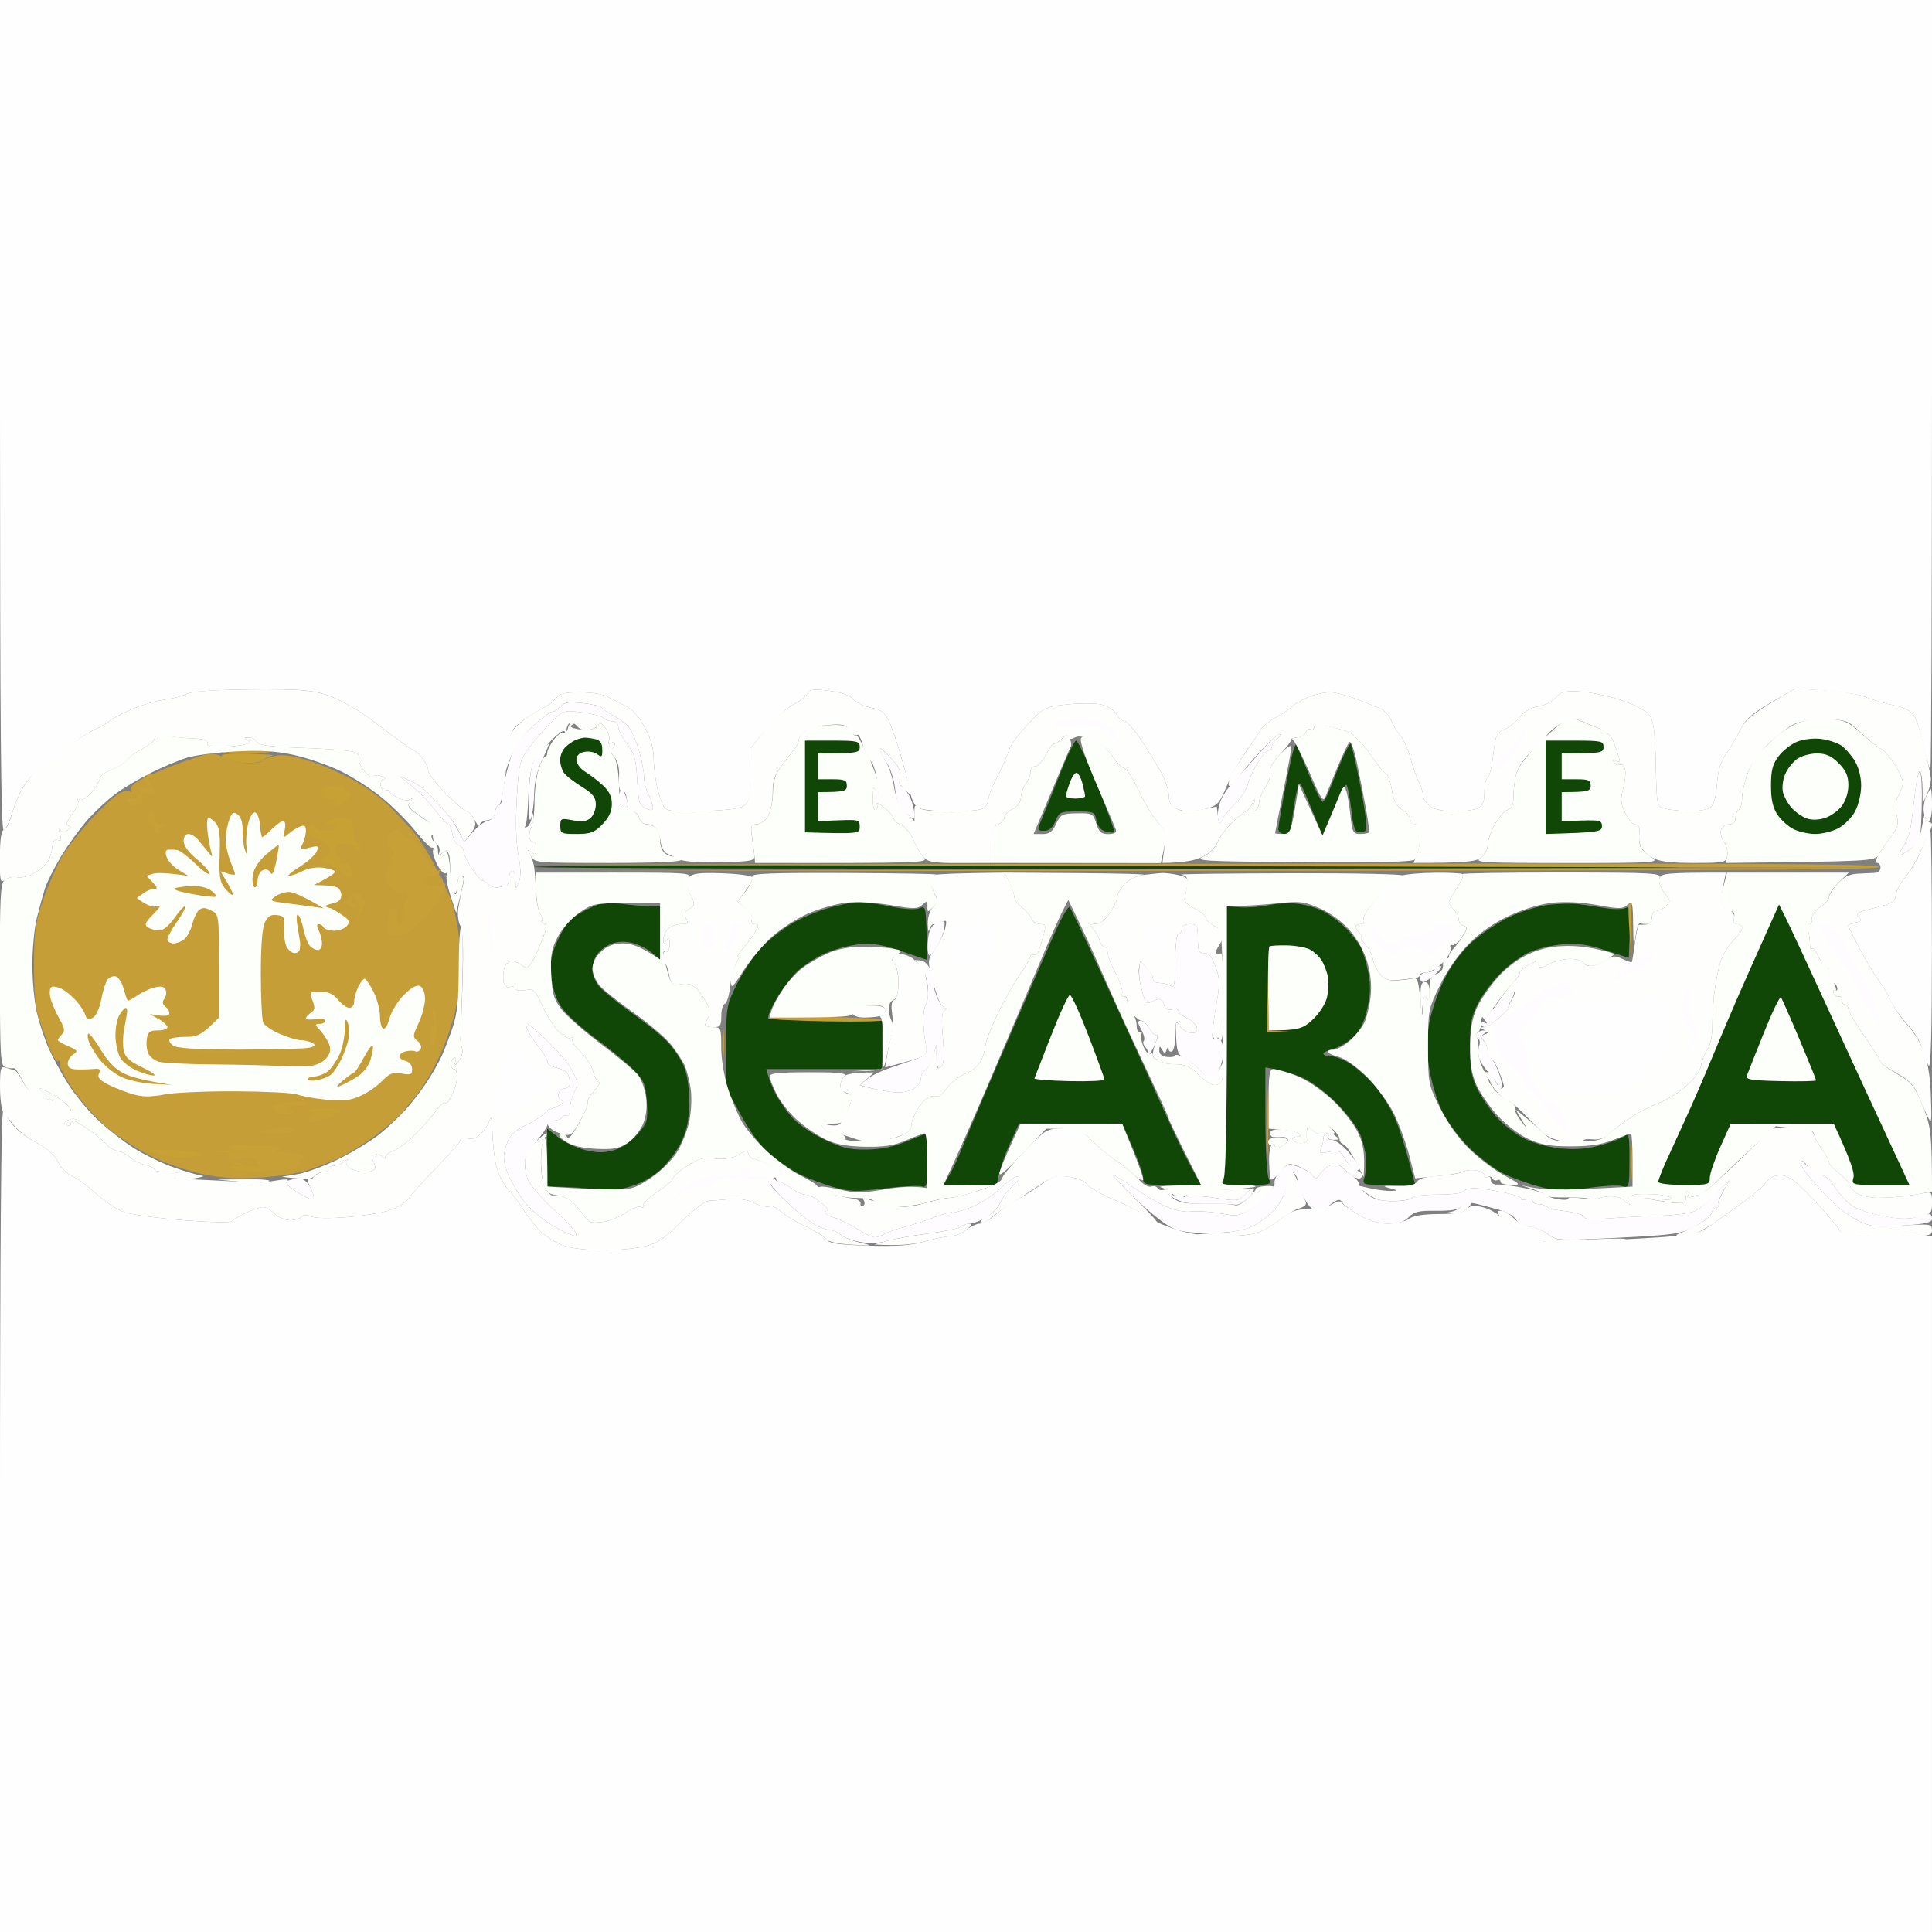 <svg version="1.2" xmlns="http://www.w3.org/2000/svg" viewBox="0 0 600 600" width="600" height="600">
	<rect x="0" y="0" width="600" height="600" fill="#808080" stroke="none"/>
	<style>
		.s0 { fill: #104706 } 
		.s1 { fill: #c59e37 } 
		.s2 { fill: #c7a133 } 
		.s3 { fill: #c7a137 } 
		.s4 { fill: #fffcff } 
		.s5 { fill: #fdfffb } 
		.s6 { fill: #fefefc } 
		.s7 { fill: #fefeff } 
	</style>
	<g id="Background">
		<path id="Path 0" class="s0" d="m329.22 240.25c-2.23 5.64-4.76 11.94-5.63 14-1.57 3.69-1.56 3.75 0.66 3.76 1.56 0.01 2.63-0.91 3.5-3 1.18-2.83 1.58-3.01 6.75-3.01 5.21 0 5.53 0.14 5.99 2.75 0.31 1.73 1.33 3.01 2.75 3.45 1.24 0.39 2.48 0.5 2.76 0.24 0.27-0.25-2.06-6.75-5.18-14.45-3.12-7.69-6.1-13.99-6.62-13.99-0.51 0-2.76 4.61-4.98 10.25zm72.55-7.58c-0.37 1.01-1.59 6.67-2.72 12.58-1.13 5.91-2.05 11.43-2.05 12.25 0 0.83 0.89 1.5 2 1.5 1.24 0 2-0.67 2.01-1.75 0-0.96 0.48-4.68 1.07-8.25 0.58-3.57 1.36-6.12 1.74-5.65 0.37 0.47 2.07 4.3 3.76 8.5l3.09 7.65c5.29-12.78 7.13-16.16 7.5-15.75 0.37 0.41 1.05 3.9 1.5 7.75 0.72 6.05 1.1 7 2.83 7 1.71 0 1.95-0.56 1.66-4-0.18-2.2-1.22-8.28-2.29-13.5-1.08-5.22-2.16-9.72-2.39-10-0.23-0.28-1.49 1.97-2.79 5-1.3 3.03-3 7.19-3.78 9.26-0.78 2.07-1.75 3.76-2.16 3.75-0.41 0-2.38-3.95-4.37-8.76-1.99-4.81-3.69-8.9-3.78-9.08-0.08-0.17-0.46 0.5-0.83 1.5zm-235.77 36.58c0 0.41 93.94 0.64 208.75 0.51 114.81-0.14 175-0.36 133.75-0.5-41.25-0.14-135.19-0.37-208.75-0.51-73.56-0.14-133.75 0.09-133.75 0.5zm20 11.62c-1.38 0.41-4.19 1.74-6.25 2.94-2.72 1.59-4.49 3.78-6.42 7.94-2.21 4.74-2.58 6.71-2.17 11.25 0.31 3.34 1.45 7.03 2.92 9.4 1.35 2.18 6.17 6.66 10.92 10.14 4.67 3.43 10.07 7.89 12 9.91 3.08 3.23 3.55 4.41 3.88 9.86 0.36 5.86 0.2 6.4-3 10.02-2.12 2.39-4.87 4.23-7.38 4.92-2.95 0.81-5.24 0.79-8.75-0.08-2.61-0.64-6.35-2.41-8.3-3.92l-3.54-2.75 0.09 18c8.14 0.1 12.52 0.49 15 0.93 3.22 0.58 6.13 0.35 10.25-0.81 3.71-1.05 7.22-2.95 9.91-5.37 2.28-2.06 5.2-6 6.49-8.75 1.8-3.85 2.33-6.72 2.32-12.5-0.01-5.18-0.59-8.74-1.87-11.5-1.02-2.2-3.37-5.53-5.23-7.39-1.85-1.87-6.93-5.92-11.28-9-4.36-3.09-8.76-6.73-9.79-8.11-1.03-1.37-1.85-3.51-1.83-4.75 0.01-1.24 0.48-3.15 1.03-4.25 0.55-1.1 2.35-2.68 4-3.5 2.05-1.02 4.19-1.28 6.75-0.8 2.06 0.39 4.99 1.74 6.5 3l2.75 2.3v-16.5c-5.04-0.05-8.75-0.37-11.5-0.73-2.75-0.36-6.13-0.32-7.5 0.1zm71.97 0.94c-3.59 0.93-9.15 3.26-12.36 5.19-3.21 1.93-7.62 5.52-9.8 8-2.18 2.48-5.39 7.42-7.14 10.98-3.05 6.24-3.17 6.95-3.17 19.09v12.61c6.66 13.02 9.67 17.13 13 20.09 2.75 2.46 7.02 5.49 9.5 6.74 2.47 1.26 7.2 3.07 10.5 4.04 5.34 1.56 7.1 1.62 16 0.54 5.5-0.67 10.79-0.96 11.75-0.65 1.57 0.5 1.75-0.3 1.75-7.94 0-4.68-0.11-8.5-0.25-8.5-0.14 0.01-2.95 1.12-6.25 2.48-4.19 1.73-7.96 2.49-12.5 2.52-5.43 0.04-7.65-0.51-13.5-3.37-4.37-2.13-8.17-4.87-10.11-7.27-1.72-2.12-3.8-5.21-4.63-6.86-0.83-1.65-1.79-4.01-2.13-5.25l-0.63-2.25h36v-15c-27.13 0-35.2-0.34-35.44-0.75-0.25-0.41 0.84-3 2.4-5.75 1.57-2.75 4.35-6.53 6.19-8.41 1.84-1.87 5.82-4.52 8.85-5.9 3.02-1.37 7.98-2.69 11-2.95 4.21-0.34 7.25 0.16 13 2.17 4.12 1.44 7.61 2.61 7.75 2.6 0.14 0 0.14-3.79 0-8.41-0.24-7.95-0.36-8.36-2.21-7.53-1.24 0.55-4.69 0.33-9.25-0.6-4.01-0.81-8.3-1.44-9.54-1.41-1.24 0.03-5.19 0.82-8.78 1.75zm136.03-0.7c-2.48 0.53-6.41 0.83-8.75 0.68l-4.25-0.29c0.03 73.65-0.27 84.31-1.18 85.25-0.97 1 0.44 1.25 6.98 1.25 7.87 0 8.16-0.08 7.2-2-0.55-1.1-1.01-9.31-1.02-18.25l-0.01-16.25c5.84 0.92 9.71 2.27 12.38 3.59 2.67 1.33 7.24 4.89 10.16 7.91 2.91 3.02 6.01 7.19 6.89 9.25 0.88 2.06 1.7 5.44 1.83 7.5 0.12 2.06-0.1 4.76-0.5 6-0.72 2.21-0.59 2.25 7.52 2.23l8.25-0.02c-3.23-12.76-5.37-18.94-6.85-21.96-1.47-3.02-4.36-7.36-6.41-9.62-2.06-2.27-5.32-5.08-7.24-6.25-1.93-1.17-4.51-2.12-5.75-2.13-1.24 0-2.26-0.34-2.27-0.75-0.02-0.41 1.33-1.09 3-1.5 1.66-0.41 4.4-1.99 6.09-3.5 2.23-2 3.46-4.4 4.49-8.75 1.06-4.5 1.17-7.31 0.43-11.25-0.55-2.89-1.61-6.49-2.37-8-0.77-1.51-2.9-4.25-4.75-6.09-1.86-1.83-4.95-4.15-6.87-5.15-1.93-0.99-5.52-2.04-8-2.33-2.48-0.3-6.52-0.1-9 0.43zm87-0.11c-3.02 0.35-8.43 2-12 3.67-3.58 1.66-8.91 5.23-11.86 7.93q-5.36 4.9-8.78 11.9c-1.88 3.85-3.92 9.93-4.54 13.5-0.83 4.83-0.82 8.36 0.03 13.75 0.63 3.99 2.37 9.84 3.86 13 1.49 3.16 5.2 8.27 8.25 11.35 3.05 3.07 7.79 6.74 10.54 8.15 2.75 1.4 7.92 3.31 11.5 4.25 5.7 1.49 7.55 1.55 15 0.46 4.67-0.69 9.51-0.96 10.75-0.6 2.21 0.63 2.25 0.48 2.29-8.11 0.04-7.09-0.2-8.53-1.25-7.59-0.71 0.63-3.99 1.93-7.29 2.88-4.28 1.23-7.86 1.55-12.5 1.14-3.83-0.34-8.55-1.58-11.5-3.03-2.75-1.35-6.71-4.41-8.79-6.8-2.09-2.39-4.79-6.37-6-8.85-1.75-3.57-2.21-6.26-2.21-13 0-7.1 0.41-9.3 2.5-13.38 1.37-2.68 4.52-6.91 7-9.39 2.48-2.49 6.52-5.43 9-6.52 2.48-1.1 7.2-2.21 10.5-2.47 4.56-0.35 7.72 0.1 13.17 1.9l7.17 2.36c0.63-15.51 0.5-16.23-1.02-15.5-0.93 0.45-3.85 0.44-6.5-0.01-2.65-0.45-6.4-1-8.32-1.22-1.93-0.22-5.98-0.12-9 0.23zm-153.66 9.19c-2.27 5.12-9.1 20.79-15.16 34.81-6.07 14.02-12 27.98-13.18 31-1.19 3.02-3.02 6.96-4.08 8.75l-1.92 3.25 16.5 0.04c0.96-5.07 2.53-9.37 4.12-12.83l2.88-6.28 32 0.01c5.08 11.28 6.54 15.57 6.52 16.81-0.02 2.17 0.31 2.25 8.98 2.25h9c-4.2-7.36-7.53-14.23-10.1-20-2.57-5.77-10.37-22.87-17.33-38-6.97-15.12-12.98-27.87-13.38-28.31-0.39-0.45-2.57 3.37-4.85 8.5z"/>
		<path id="Path 1" class="s1" d="m69.33 233.72c0.45 0.43 3.83 0.64 7.5 0.46 3.67-0.17 6.86-0.51 7.09-0.75 0.23-0.24-3.15-0.44-7.5-0.46-4.36-0.01-7.55 0.32-7.09 0.75zm-13.33 3.17c-4.12 1.54-9.41 3.77-11.75 4.95-2.72 1.39-4.01 2.61-3.59 3.41 0.36 0.69 0.25 0.93-0.25 0.53-0.5-0.39-2.03-0.11-3.41 0.63-1.37 0.74-5.35 4.44-8.84 8.22-3.48 3.78-7.61 9.12-9.17 11.87-1.57 2.75-4.09 8.6-5.61 13-2.41 6.95-2.78 9.57-2.83 20-0.03 7.43 0.45 13.52 1.27 16 0.73 2.2 2.2 6.36 3.25 9.25 1.06 2.89 2.38 5.02 2.93 4.75 0.55-0.27 0.76 0.06 0.47 0.75-0.3 0.69 1.73 4.51 4.5 8.5 2.83 4.09 7.76 9.41 11.28 12.21 3.44 2.73 9.4 6.5 13.25 8.39 3.85 1.89 10.6 4.22 15 5.19 6.05 1.32 10.44 1.61 18 1.18 5.5-0.32 12.25-1.33 15-2.26 2.75-0.92 7.03-2.59 9.5-3.7 2.47-1.12 7.2-3.95 10.5-6.3 3.3-2.35 7.36-5.78 9.03-7.62 1.66-1.84 4.22-4.91 5.67-6.84 1.46-1.93 4.09-6.43 5.85-10 1.76-3.57 4.05-9.88 5.09-14 1.05-4.17 1.88-10.94 1.87-15.25 0-4.26-0.49-10.11-1.07-13-0.58-2.89-1.4-6.15-1.81-7.25-0.41-1.1-2.52-5.54-4.69-9.88-2.17-4.33-5.42-9.5-7.23-11.5-1.8-1.99-4.95-5.36-7-7.49-2.04-2.13-6.63-5.59-10.21-7.69-3.57-2.11-9.99-4.98-14.25-6.38-5.82-1.92-8.65-2.37-11.37-1.81-2 0.41-3.8 1.09-4 1.5-0.21 0.41-2.07 0.76-4.13 0.78-2.06 0.02-5.1-0.65-6.75-1.49-1.65-0.84-3.9-1.51-5-1.49-1.1 0.03-5.37 1.31-9.5 2.84zm319 32.11l208.5 0.5-418 1.01c375.2-0.01 417.9-0.27 418.17-1.26 0.26-1-41.81-1.2-208.42-1l-208.75 0.25zm130.8 11.75c-0.17 0.41-0.03 4.57 0.29 9.25l0.59 8.5c0.06-14.34-0.07-18.5-0.25-18.5-0.18 0-0.47 0.34-0.63 0.75zm-267 35.45c0.38 0.39 8.67 0.84 18.4 1 9.74 0.17 17.39-0.02 17-0.4-0.38-0.39-8.67-0.84-18.4-1-9.74-0.17-17.39 0.02-17 0.4zm-14.46 8.3c0.01 4.4 0.18 5.97 0.39 3.5 0.21-2.48 0.21-6.08 0-8-0.22-1.93-0.39 0.1-0.39 4.5zm169.07 24c0 9.35 0.15 13.4 0.33 9 0.19-4.4 0.19-12.05 0.01-17-0.19-4.95-0.34-1.35-0.34 8zm112.94 12c0 4.95 0.17 7.2 0.38 5 0.21-2.2 0.21-6.25 0.01-9-0.21-2.75-0.38-0.95-0.39 4z"/>
		<path id="Path 2" class="s2" d="m70.5 235.6c1.65 0.81 4.6 1.45 6.55 1.43 1.95-0.02 3.98-0.44 4.5-0.93 0.52-0.5 1.85-1.13 2.95-1.4 1.1-0.28-2.28-0.51-7.5-0.53-9.02-0.02-9.35 0.05-6.5 1.43z"/>
		<path id="Path 3" class="s3" d="m44.55 241c-0.3 0.55 0.24 1.75 1.2 2.67 1.65 1.58 1.58 1.64-1.25 1.04-1.65-0.35-2.44-0.42-1.75-0.17 0.69 0.25 1.03 1.14 0.75 1.96-0.27 0.82-1.4 1.5-2.5 1.5-1.1 0-1.77 0.45-1.5 1 0.28 0.55 1.4 1 2.5 1 1.1 0 2.05-0.56 2.12-1.25 0.06-0.69 0.06-1.59 0-2-0.07-0.41 0.78-0.53 1.88-0.25q1.98 0.49 1.75-0.83c-0.14-0.74-0.92-2.17-1.75-3.19-1.36-1.68-1.34-1.79 0.25-1.17 1.04 0.41 1.55 0.28 1.25-0.31-0.27-0.55-0.93-1-1.45-1-0.52 0-1.2 0.45-1.5 1z"/>
		<path id="Path 4" fill-rule="evenodd" class="s4" d="m180.99 218.37c3.03 0.33 5.73 0.99 6.01 1.48 0.27 0.48 1.85 1.56 3.5 2.41 1.65 0.84 3.74 2.37 4.65 3.39 0.91 1.02 2.38 4.32 3.26 7.35 0.89 3.03 1.61 6.74 1.6 8.25-0.01 1.51 0.53 3.76 1.19 5 0.66 1.24 1.34 3.04 1.5 4 0.24 1.38-0.14 1.59-1.77 1-1.14-0.41-2.25-1.65-2.45-2.75-0.21-1.1-0.53-4.7-0.71-8-0.26-4.66-0.93-6.78-3.02-9.5-1.48-1.93-2.71-4.29-2.72-5.25-0.02-1-0.78-1.74-1.78-1.73-0.96 0.01-2.2-0.45-2.75-1.02-0.55-0.56-3.57-1.36-6.72-1.76-5.59-0.72-5.8-0.66-9.33 2.76-1.98 1.93-5.11 5.53-6.94 8-3.19 4.3-3.37 5.01-4.01 16-0.43 7.38-0.26 13.65 0.48 17.5 0.8 4.13 0.85 6.78 0.15 8.5-0.98 2.45-1 2.43-1.07-0.75-0.03-1.82-0.5-3.03-1.06-2.75-0.55 0.27-1 1.4-1 2.5 0 1.1-0.34 2.03-0.75 2.08-0.41 0.04-1.54 0.26-2.5 0.5-0.96 0.23-2.43-0.26-3.25-1.08-0.82-0.82-1.61-1.27-1.75-0.98-0.14 0.28-1.49-1.3-3-3.5-1.51-2.21-2.75-4.7-2.75-5.52 0-0.82-0.68-1.73-1.5-2-0.82-0.27-1.73-1.85-2-3.5-0.28-1.65-0.84-2.99-1.25-2.98-0.41 0.02-2.32-2.05-4.25-4.59-1.93-2.54-5.3-5.98-7.5-7.64-2.2-1.66-3.55-2.84-3-2.62 0.55 0.22 2.35 1.05 4 1.86 1.65 0.81 3.96 2.59 5.14 3.97 1.18 1.37 3.32 3.74 4.75 5.25 1.44 1.51 3.32 4.21 5.77 9.25l2.67-3.1c1.47-1.7 3.57-3.28 4.67-3.51 1.17-0.24 2.1-1.34 2.25-2.65 0.14-1.23 0.7-2.24 1.25-2.24 0.55 0 1-1.24 1-2.75 0-1.51 0.87-5.9 1.94-9.75 1.71-6.16 2.58-7.57 7.25-11.76 2.92-2.61 5.76-4.73 6.31-4.7 0.55 0.03 1.67-0.7 2.49-1.61 1.2-1.33 2.61-1.54 7-1.06zm216.36 9.66c0.63 0.02 0.38 0.58-0.56 1.25-0.94 0.67-1.73 1.78-1.75 2.47-0.02 0.69-0.49 1.25-1.04 1.25-0.55 0-2.05 1.69-3.34 3.75-1.29 2.06-2.68 5.1-3.11 6.75-0.42 1.65-2.18 4.37-3.91 6.05-1.72 1.68-3.56 3.93-4.07 5-0.85 1.81-0.95 1.77-1.31-0.55-0.21-1.38 0.18-3.85 0.88-5.5 0.7-1.65 2.41-4.16 3.81-5.58 1.4-1.41 4.96-5.35 7.9-8.75 2.94-3.39 5.86-6.16 6.5-6.14zm-226.91 2.97c0.16 0-0.77 2.25-2.07 5-1.48 3.11-2.41 6.98-2.47 10.25-0.05 2.89-0.48 6.37-0.94 7.75-0.57 1.7-0.81-0.22-0.73-6 0.05-4.68 0.64-9.63 1.3-11 0.66-1.38 1.97-3.29 2.91-4.25 0.94-0.96 1.84-1.75 2-1.75zm106.09 4.25c2.62 2.84 3.31 4.3 2.83 6-0.42 1.48-0.11 2.59 0.91 3.25 0.85 0.55 2.04 2.24 2.64 3.75 0.6 1.51 1.09 3.65 1.09 4.75 0 1.82-0.25 1.75-2.8-0.75-2.07-2.03-2.92-4-3.27-7.56-0.26-2.64-1.46-6.24-2.67-8-1.21-1.75-2.2-3.64-2.2-4.19 0-0.55 1.56 0.69 3.47 2.75zm319.77 4.53c0.44 0.4 0.67 5.38 0.5 11.07-0.29 10.15-0.36 10.39-3.3 12.7-1.65 1.3-3.23 2.17-3.5 1.93-0.27-0.24 0.23-1.45 1.13-2.7 0.9-1.26 1.9-3.85 2.22-5.78 0.32-1.93 0.94-6.75 1.37-10.72 0.43-3.97 1.14-6.9 1.58-6.5zm-402.26 6.72c0.45 1.1 0.85 2.56 0.89 3.25 0.04 0.69-0.38 1.25-0.93 1.25-0.55 0-1.27-0.79-1.61-1.75-0.33-0.96-0.28-2.43 0.11-3.25 0.59-1.23 0.86-1.15 1.54 0.5zm99.05 39.62c0.32-0.07 0.37 1.12 0.1 2.63-0.26 1.51-1.42 4.1-2.58 5.75-1.87 2.69-2.13 2.79-2.44 1-0.2-1.1-0.08-3.43 0.25-5.18 0.35-1.83 1.34-3.38 2.34-3.64 0.96-0.25 2-0.5 2.33-0.56zm76.41 0.88c2.3 0 2.5 0.37 2.5 4.5 0 3.83 0.3 4.5 2 4.5 1.45 0 2.42 1.18 3.53 4.25 1.36 3.78 1.37 5.19 0.06 12.75-0.8 4.68-1.27 8.84-1.03 9.25 0.24 0.41 0.89 0.52 1.44 0.25 0.55-0.27 1.27 0.51 1.61 1.75 0.33 1.24 0.3 3.6-0.08 5.25-0.38 1.65-1.22 3.58-1.86 4.29-0.64 0.72-1.51 1.28-1.92 1.25-0.41-0.02-1.76-1.17-3-2.55-1.24-1.38-3.38-3.08-4.75-3.77-2.15-1.09-2.53-2.03-2.75-6.74-0.21-4.73-0.08-5.21 1-3.48 0.69 1.1 2.26 2.11 3.5 2.25 1.65 0.18 2.18-0.22 1.98-1.5-0.14-0.96-1.49-2.31-3-3-1.5-0.69-2.73-1.7-2.73-2.25 0-0.55-0.9-0.77-2-0.5-1.41 0.35-2.15-0.09-2.5-1.5-0.28-1.1-1.06-1.87-1.75-1.72-0.69 0.15-1.81 0.6-2.5 1-0.69 0.4-1.45 0.16-1.7-0.53-0.24-0.69-0.83-2.82-1.3-4.75-0.48-1.93-0.7-4.4-0.15-7.5l1.98 2c1.09 1.1 1.97 2.56 1.95 3.25-0.02 0.69 0.53 1.32 1.22 1.4 0.69 0.09 1.7 0.21 2.25 0.28 0.55 0.07 1.56 0.45 2.25 0.85 0.96 0.55 1.25-1.26 1.25-7.78 0-5 0.41-8.5 1-8.5 0.55 0 1-0.68 1-1.5 0-0.93 0.94-1.5 2.5-1.5zm-83.76 11.26q2.24 0.25 3.27 3.24c0.56 1.65 1.01 3.68 1 4.5-0.02 0.82 0.54 2.73 1.23 4.24 0.69 1.51 1.71 2.75 2.26 2.77 0.55 0.01 0.47 0.35-0.18 0.76-0.85 0.52-0.99 2.96-0.5 8.56 0.51 5.85 0.35 8.12-0.61 9-1.04 0.94-1.31 0.38-1.39-6.83l-1 3.5c-0.55 1.93-1.63 3.84-2.41 4.25-0.77 0.41-1.41 1.65-1.41 2.75 0 1.19-1.12 2.55-2.75 3.36-1.86 0.91-4.2 1.13-7.25 0.65-2.48-0.39-5.51-1-9-2.01l2.25-1.87c1.24-1.03 4.72-2.69 7.75-3.68 3.02-1 6.75-2.29 8.27-2.88 2.5-0.96 2.71-1.42 2.16-4.57-0.34-1.93-0.65-5.07-0.69-7-0.05-1.93 0.38-4.4 0.95-5.5 0.62-1.2 0.72-3.8 0.26-6.5-0.44-2.59-1.54-5.03-2.61-5.74-1.72-1.16-1.69-1.23 0.4-1zm161.56 1.74c0.66-0.01-0.04 1.12-1.55 2.5-1.51 1.37-3.2 2.5-3.75 2.5-0.55 0-1-0.68-1-1.5 0-0.83 0.89-1.5 2-1.5 1.1 0 2.25-0.45 2.55-1 0.3-0.55 1.09-1 1.75-1zm22.81 8.01c0.34-0.01 0 1.11-0.75 2.49-0.75 1.37-1.14 2.5-0.86 2.5 0.27 0-0.96 1.33-2.75 2.96-1.79 1.63-3.81 2.98-4.5 3-0.69 0.02-1.25-0.41-1.25-0.96 0-0.55 0.56-0.69 1.25-0.31 0.71 0.4 0.61-0.05-0.25-1.04-1.08-1.25-1.15-1.73-0.25-1.69 0.69 0.02 2.94-1.53 5-3.45 2.06-1.92 4.03-3.5 4.36-3.5zm-300.92 14.49c3.54 3.3 7.38 7.8 8.52 10 1.82 3.52 1.91 4.3 0.72 6.5-0.75 1.37-1.38 3.74-1.39 5.25-0.02 1.51-0.49 2.52-1.04 2.25-0.55-0.27-1.23-0.05-1.5 0.5-0.28 0.55-1.4 1-2.5 1-1.1 0-1.99 0.56-1.98 1.25 0.01 0.69-1.59 3.05-3.54 5.25-2.3 2.58-3.55 4.98-3.52 6.75 0.02 1.51 0.44 3.76 0.93 5 0.5 1.24 2.72 4.05 4.94 6.25 2.23 2.2 5.65 5.57 7.61 7.5 2.07 2.04 3.03 3.62 2.31 3.8-0.69 0.16-3.95-1.31-7.25-3.28-3.62-2.15-7.35-5.45-9.41-8.3-1.87-2.59-4.01-6.52-4.75-8.72-1.1-3.26-1.11-4.71-0.09-7.84 1.01-3.13 2.19-4.32 6.25-6.34 2.75-1.37 5.32-3.02 5.71-3.66 0.4-0.64 1.07-1.17 1.5-1.19 0.44-0.01 1.69-0.51 2.79-1.11 1.41-0.76 1.63-1.27 0.75-1.72-0.69-0.35-1.03-1.32-0.75-2.14 0.27-0.82 1.17-1.5 2-1.5 0.82 0 1.49-0.79 1.48-1.75 0-0.96-0.34-2.27-0.75-2.92-0.4-0.64-1.97-1.42-3.48-1.75-1.51-0.32-2.75-1.14-2.74-1.83 0-0.69-1.29-2.82-2.86-4.75-1.58-1.93-3.21-4.63-3.63-6-0.62-2 0.51-1.31 5.67 3.5zm185.02-5.53c0.71-0.01 1.96 1.1 2.79 2.47 0.82 1.36 1.84 2.28 2.25 2.02 0.41-0.25 0.19 0.95-0.5 2.68-0.69 1.73-1.7 3.37-2.25 3.66-0.55 0.29-0.67 0.11-0.26-0.39 0.41-0.5 0.19-1.48-0.5-2.18-0.68-0.7-0.92-1.6-0.52-2 0.39-0.4 0.04-1.97-0.79-3.48-1.18-2.14-1.23-2.76-0.22-2.78zm106.59 3.05c1.46 0.01 1.49 0.14 0.2 0.95-1.21 0.77-1.26 1.19-0.23 2.24 0.69 0.71 1.26 2.3 1.25 3.54-0.01 1.24 0.32 2.06 0.73 1.83 0.41-0.22 1.54 1.58 2.5 4 0.96 2.43 1.46 4.76 1.11 5.17-0.35 0.41-0.89 0.07-1.21-0.75-0.31-0.82-1.63-2.63-2.92-4-1.3-1.38-2.61-3.4-2.91-4.5-0.31-1.1-0.28-2.79 0.06-3.75 0.34-0.96 0.17-1.98-0.38-2.25-0.55-0.27-0.75-0.95-0.45-1.5 0.3-0.55 1.31-0.99 2.25-0.98zm-48.92 31.98c0.48 0 0.71 0.45 0.5 1-0.21 0.55 0.41 1.01 1.37 1.02 0.96 0.02 3.23 1.71 5.04 3.75 1.81 2.05 3.27 4.29 3.25 4.98-0.02 0.69-0.6 1.02-1.29 0.73-0.69-0.28-2.04-1.85-3-3.5-1.55-2.65-2.11-2.9-5-2.28-2.82 0.6-3.15 0.47-2.5-1 0.41-0.94 0.75-2.38 0.75-3.2 0-0.82 0.4-1.5 0.88-1.5zm149.41 10.24c1.21 1.5 3.11 2.73 4.21 2.73 1.11 0.01 2.74 1.23 3.67 2.77 0.92 1.52 2.94 3.98 4.5 5.47 2.04 1.95 4.92 3.13 10.33 4.26 5.54 1.14 8.41 1.29 11 0.54 1.92-0.55 3.84-1 4.25-1 0.41-0.01 0.75 0.67 0.75 1.49 0 1.18-1.97 1.63-9.25 2.13-8.43 0.57-9.68 0.42-14.1-1.75-2.69-1.32-7.32-5.06-10.37-8.38-3.03-3.3-5.9-6.79-6.39-7.75-0.49-0.96-0.87-2.09-0.85-2.5 0.02-0.41 1.03 0.48 2.25 1.99zm-158.06 0.12c1.8 0.63 3.76 1.82 4.36 2.64 0.95 1.3 1.29 1.22 2.5-0.58 0.78-1.14 2.31-2.32 3.41-2.6 1.1-0.29 2.5-0.03 3.12 0.58 0.61 0.6 2.08 1.78 3.26 2.6 1.18 0.82 2.14 2.06 2.13 2.75-0.01 0.69 1.23 2.17 2.74 3.28 1.97 1.46 4.25 2.03 8 2 2.89-0.01 5.47-0.48 5.75-1.03 0.27-0.55 3.87-1 8-1 4.12 0 7.72-0.45 8-1 0.27-0.55 1.74-1 3.25-0.99 1.51 0.01 5.53 0.57 8.93 1.25 3.39 0.68 5.98 1.58 5.75 1.99-0.24 0.41 0.47 0.52 1.57 0.25 1.1-0.27 2-0.05 2 0.5 0 0.55 0.79 0.99 1.75 0.97 0.96-0.01 2.13 0.32 2.58 0.75 0.46 0.43 1.14 0.8 1.5 0.83 0.37 0.03 2.81 0.36 5.42 0.75 2.61 0.38 4.75 1.15 4.75 1.7 0 0.63 2.69 0.78 7.25 0.42 3.99-0.33 11.07-0.7 15.75-0.84 4.67-0.13 9.74-0.77 11.25-1.41 1.51-0.64 4.57-3.08 10.84-9.67l-1.99 3.5c-1.1 1.93-1.79 3.84-1.55 4.25 0.25 0.41 0 0.75-0.55 0.75-0.55 0-1.21 0.79-1.46 1.75-0.26 0.96-2.62 2.86-5.25 4.23-4.34 2.24-6.57 2.56-23.79 3.42-18.77 0.95-19.04 0.93-22-1.26-1.65-1.21-4.24-2.19-5.75-2.17-1.77 0.02-3.11-0.68-3.75-1.97-0.55-1.1-2.69-2.48-4.75-3.08-2.06-0.59-5.33-1.46-7.25-1.94-2.66-0.66-3.86-0.51-5 0.64-1.05 1.05-3.44 1.47-8 1.4-5.34-0.08-6.86 0.27-8.5 1.98-1.46 1.51-3.21 2.05-6.5 2.01-2.98-0.04-6.02-0.94-9-2.69-2.48-1.45-4.84-3.24-5.25-3.98-0.6-1.07-1.31-0.93-3.5 0.69-1.51 1.12-3.54 2.02-4.5 2-1.02-0.02-2.58-1.69-3.75-4.03-1.1-2.2-1.98-4.56-1.96-5.25 0.03-0.69-0.53-1.79-1.25-2.45-1.04-0.97-1.44-0.33-2.04 3.25-0.48 2.87-1.91 5.75-4 8.11-1.79 2.02-5.05 4.45-7.25 5.41-2.69 1.18-6.77 1.78-12.5 1.84-6.17 0.06-9.51-0.39-12.18-1.66-2.02-0.96-7.08-5.01-11.25-9-4.16-3.99-7.23-7.26-6.82-7.27 0.41-0.02 3.22 1.7 6.25 3.82 3.02 2.11 7.52 4.75 10 5.85 2.77 1.24 5.85 1.85 8 1.6 1.92-0.23 5.97 0.03 9 0.59 5.12 0.94 5.81 0.83 9.95-1.66 2.45-1.48 4.59-3.47 4.75-4.43 0.17-0.96 0.75-1.75 1.3-1.75 0.55 0 0.91-0.76 0.81-1.69-0.11-0.92 0.78-2.67 1.97-3.88 1.92-1.95 2.55-2.07 5.45-1.07zm-162.63 3.75c0.22 0.49 0.85 0.89 1.4 0.89 0.55 0 2.24 0.92 3.75 2.03 1.51 1.12 3.54 2.02 4.5 2 0.96-0.01 3.1 1.1 4.75 2.47 1.65 1.38 2.55 2.5 2 2.5-0.55 0-0.83 0.34-0.63 0.75 0.2 0.41 1.55 1.09 3 1.5 1.45 0.41 4.77 2.07 7.38 3.67 4.41 2.72 4.95 2.83 7.5 1.5 1.51-0.78 4.44-1.83 6.5-2.33 2.06-0.51 6.22-1.84 9.25-2.98 3.02-1.13 5.61-1.84 5.75-1.58 0.14 0.26 2.61-0.41 5.5-1.48 2.89-1.08 7.16-3.78 9.5-6 2.34-2.23 4.81-3.91 5.5-3.73 0.76 0.19 0.16 1.27-1.52 2.75-1.52 1.33-3.32 3.71-4 5.27-0.67 1.56-2.69 3.7-4.48 4.75-1.79 1.05-4.06 1.91-5.05 1.91-0.99 0-2.23 0.42-2.75 0.94-0.52 0.52-5 1.46-9.95 2.11-4.95 0.64-10.8 1.69-13 2.34q-4 1.17-8.5 0.3c-2.48-0.49-5.18-1.5-6-2.26-0.83-0.76-2.18-1.38-3-1.38-0.83-0.01-2.85-0.67-4.5-1.48-1.65-0.8-5.76-4.08-9.14-7.27-4.29-4.05-5.84-6.14-5.15-6.94 0.55-0.62 1.17-0.74 1.39-0.25zm-147.85-0.09q2.25-0.03 3.75 2.98c0.82 1.65 1.16 3.21 0.75 3.47-0.41 0.25-2.65-0.76-4.98-2.25q-4.21-2.72-3-3.45c0.68-0.41 2.24-0.75 3.48-0.75zm296.35 2.98c0.36 0 0.4 0.56 0.09 1.25-0.31 0.69-1.5 1.92-2.63 2.74-1.13 0.82-2.51 1.34-3.06 1.14-0.55-0.19-4.6-0.32-9-0.29-6.58 0.04-8.44-0.3-13-3.97l2.5 1.16c1.37 0.65 3.45 0.89 4.6 0.55 1.16-0.35 5.21-0.13 9 0.48 6.47 1.04 7.02 0.98 8.87-0.97 1.09-1.15 2.27-2.09 2.63-2.09z"/>
		<path id="Path 5" fill-rule="evenodd" class="s5" d="m488 223.01c0.27-0.03 2.3 0.68 4.5 1.58 2.2 0.91 4.23 1.71 4.5 1.78 0.27 0.07 0.39 0.47 0.25 0.88-0.14 0.41 0.46 0.64 1.33 0.5 1.04-0.16 2.05 1.11 2.98 3.75 0.78 2.2 1.42 4.34 1.42 4.75 0.01 0.41-0.54 0.42-1.23 0.01q-1.24-0.73-0.5 0.5c0.41 0.68 1.2 1.02 1.75 0.74 0.55-0.27 1.28 0.29 1.63 1.25 0.34 0.96 0.12 3.66-0.5 6-0.95 3.58-0.85 4.8 0.62 7.77 0.96 1.94 2.31 3.51 3 3.5 0.69-0.01 1.3 0.54 1.36 1.23 0.06 0.69 0.06 2.15-0.01 3.25-0.06 1.1 0.23 2.48 0.64 3.06 0.42 0.58 1.89 1.82 3.26 2.76 2.38 1.61 1.11 1.7-26.5 1.7-26.17 0-28.78-0.15-26.75-1.51 1.33-0.89 2.25-2.53 2.25-4.01 0-1.37 1.01-4.3 2.25-6.5 1.24-2.2 3.04-4.23 4-4.5 1.21-0.35 1.75-1.5 1.74-3.75-0.01-1.79 0.32-4.82 0.72-6.75 0.49-2.36 2.69-5.49 6.76-9.63 3.32-3.37 6.93-6.62 8.03-7.22 1.1-0.6 2.23-1.11 2.5-1.14zm80 0.3c4.76 0.3 6.09 0.88 9.84 4.27 2.38 2.16 5.19 4.37 6.24 4.92 1.05 0.55 3.02 2.8 4.38 5 1.36 2.2 2.49 4.68 2.5 5.5 0.02 0.82-0.59 2.63-1.35 4-0.96 1.72-1.14 3.59-0.59 6 0.67 2.95 0.38 4.05-1.86 7.02-1.46 1.93-3.16 4.41-3.77 5.5-1.05 1.87-2.35 1.99-47.39 2.48l0.42-2.25c0.24-1.24-0.22-3.15-1.01-4.25-0.79-1.1-1.21-2.79-0.92-3.75 0.28-0.96 1.41-1.75 2.51-1.75q2 0 2-2c0-1.1 0.45-2.22 1-2.5 0.55-0.27 1-1.85 1-3.5 0-1.65 0.79-5.15 1.75-7.78 0.96-2.62 2.45-5.43 3.31-6.25 0.86-0.81 3.11-2.93 5-4.72 1.89-1.79 5.24-3.94 7.44-4.77 2.4-0.91 6.2-1.38 9.5-1.17zm-389.83 0.71c0.98 0.01 0.93 0.24-0.17 0.88-1.19 0.69-0.99 0.98 1 1.45 1.37 0.32 3.51 0.37 4.75 0.11 1.24-0.25 2.26-1.02 2.27-1.71 0.01-0.69 0.87-0.12 1.9 1.25 1.04 1.38 1.6 3.18 1.25 4q-0.64 1.52 0.6 0.75c0.68-0.41 1.23-0.3 1.23 0.25 0 0.55-0.45 1.23-1 1.5-0.6 0.3-0.4 1.2 0.5 2.25 0.99 1.15 1.59 4.32 1.75 9.25 0.25 7.39 0.29 7.5 3 7.75 1.79 0.16 2.92 0.95 3.25 2.25 0.27 1.1 1.29 1.99 2.25 1.98 0.96-0.01 2.32 0.56 3.02 1.25 0.69 0.7 1.25 2.4 1.23 3.77-0.02 1.38 0.54 3.07 1.23 3.77 0.7 0.69 2.06 1.26 3.02 1.25 0.96-0.01 1.97 0.43 2.25 0.98 0.33 0.65-7.5 1-22.5 1-22.84 0-23.01-0.02-24.16-2.25-0.99-1.9-0.95-2.07 0.25-1.09 1.14 0.95 1.41 0.73 1.41-1.15 0-1.28-0.34-2.14-0.75-1.91-0.41 0.22-0.98-0.28-1.25-1.1-0.28-0.82-0.05-2.4 0.5-3.5 0.55-1.1 1-4.7 1-8 0-3.3 0.56-7.8 1.25-10 0.69-2.2 1.59-4 2-4 0.41 0 0.73-0.56 0.72-1.25-0.02-0.69 0.88-2.49 2-4 1.11-1.51 2.48-2.52 3.03-2.25 0.55 0.28 1.19-0.4 1.42-1.5 0.24-1.1 1.02-1.99 1.75-1.98zm80.08 1.14c3.91-0.13 5.02 0.24 6.26 2.09 0.83 1.24 1.51 1.8 1.53 1.25 0.01-0.55 1.56 2.15 3.44 6 2.02 4.11 3.41 8.45 3.38 10.5-0.05 3.19-0.13 3.28-0.86 1-0.68-2.12-0.82-1.86-0.9 1.75-0.06 2.53 0.3 4.05 0.9 3.75 0.55-0.27 0.67-1.06 0.27-1.75-0.4-0.69 0.48-0.35 1.97 0.75 1.49 1.1 2.93 2.68 3.19 3.5 0.26 0.82 1.4 1.84 2.53 2.25 1.12 0.41 2.76 2.44 3.64 4.5 0.88 2.06 2.34 4.55 3.25 5.53 1.58 1.71 0.5 1.78-52.35 1.72l-0.21-2.25c-0.11-1.24-0.45-3.94-0.75-6-0.47-3.26-0.28-3.75 1.46-3.75 1.1 0 2.68-1.12 3.5-2.5 0.82-1.37 1.52-4.69 1.55-7.36 0.03-3.79 0.69-5.72 2.98-8.75 1.62-2.14 3.4-4.45 3.96-5.14 0.55-0.69 1.01-1.7 1.01-2.25 0-0.55 0.56-1.6 1.25-2.33 0.69-0.73 1.93-1.56 2.75-1.84 0.82-0.28 3.64-0.59 6.25-0.67zm154.1 0.37c2.28 0.39 5.39 1.33 6.9 2.09 1.51 0.76 4.44 3.87 6.5 6.91 2.06 3.05 4.2 5.68 4.75 5.86 0.55 0.17 1.34 2.41 1.75 4.96 0.55 3.42 1.41 5.05 3.25 6.15 1.37 0.82 2.5 2.18 2.5 3 0 0.82 0.79 1.49 1.75 1.49 1.5-0.01 1.68 0.7 1.25 4.93-0.27 2.72-1.02 5.43-1.66 6.03-0.8 0.74-11.77 0.99-35 0.81-30.98-0.24-33.57-0.39-30.6-1.76 1.91-0.88 3.74-2.74 4.43-4.5 0.65-1.65 2.79-4.48 4.75-6.29 1.97-1.81 3.81-3.26 4.08-3.22 0.27 0.04 1.06-0.95 1.76-2.21 1.25-2.28 1.25-2.28 0.56 0.22-0.5 1.8-0.36 2.29 0.5 1.75 0.65-0.41 1.18-1.54 1.19-2.5 0-0.96 0.89-3.1 1.98-4.75 1.09-1.65 1.76-3.79 1.5-4.75-0.31-1.09 0.85-3.17 3.04-5.5 2.11-2.24 3.53-3.15 3.51-2.25-0.01 0.82-1.15 7.13-2.54 14-1.39 6.88-2.52 12.61-2.51 12.75 0 0.14 1.13 0.25 2.51 0.25 2.35 0 2.57-0.47 4.87-15.5l7.38 16 1.71-4c0.93-2.2 2.42-5.8 3.29-8 1.37-3.43 1.69-3.72 2.31-2 0.39 1.1 0.99 4.59 1.33 7.75 0.55 5.18 0.84 5.75 2.94 5.75 1.29 0 2.52-0.2 2.75-0.45 0.23-0.25-0.15-3.51-0.84-7.25-0.69-3.74-1.95-10.17-2.81-14.3-0.9-4.35-1.91-7.08-2.4-6.5-0.47 0.55-2.06 3.93-3.56 7.5-1.49 3.57-3.13 7.63-3.66 9-0.87 2.29-1.29 1.71-5.09-7-2.29-5.22-4.62-9.83-5.19-10.23-0.56-0.41-0.02-0.75 1.22-0.75 1.24-0.01 2.48-0.7 2.75-1.52 0.27-0.82 0.95-1.27 1.5-1 0.55 0.28 1.05 0.01 1.1-0.59 0.07-0.72 1.52-0.85 4.25-0.38zm-360.48 2.95c2 0.38 5.71 0.77 8.25 0.86 3.18 0.11 4.51 0.55 4.25 1.41-0.25 0.84 0.85 1.25 3.38 1.26 2.06 0.01 5.33-0.27 7.25-0.61 2.62-0.47 3.12-0.85 2-1.5-1.27-0.73-1.23-0.87 0.25-0.88 0.96-0.01 2.09 0.61 2.5 1.38 0.57 1.06 4.14 1.52 14.75 1.88 7.7 0.26 14.81 0.87 15.81 1.35 0.99 0.48 1.55 1.43 1.25 2.12-0.31 0.69 0.45 2.42 1.69 3.84 1.24 1.43 2.48 2.16 2.75 1.64 0.28-0.54 1.37-0.61 2.5-0.16 1.1 0.43 1.44 0.82 0.75 0.86-0.69 0.04-1.14 0.98-1 2.08 0.14 1.17 0.78 1.8 1.5 1.5 0.69-0.28 1.24-0.17 1.22 0.24-0.01 0.41 1.11 1.31 2.5 2 1.39 0.69 3.09 0.96 3.78 0.6 0.98-0.5 0.99-0.34 0.05 0.75-0.98 1.14-0.41 1.94 3 4.29 2.31 1.59 4.26 2.94 4.33 3 0.06 0.06 0.43 1.24 0.81 2.61 0.53 1.91 0.44 2.14-0.36 1q-1.06-1.52-1.06-0.25c-0.01 0.69 0.43 1.48 0.98 1.75 0.55 0.27 1.01 1.51 1.02 2.75 0 1.24 0.34 1.8 0.75 1.25 0.4-0.55 1.18-1.07 1.73-1.16 0.55-0.09 1.14 2.61 1.31 6 0.18 3.39 0.75 6.61 1.27 7.16 0.61 0.64 0.95-0.16 0.94-2.25-0.01-1.79 0.43-3.25 0.98-3.25 0.55 0 1 0.45 1 1 0 0.55-0.53 3.14-2.34 10.5l-1.8-5.5c-0.99-3.02-1.48-5.95-1.09-6.5 0.39-0.55 0.26-0.68-0.28-0.3-0.54 0.39-1.78-0.85-2.74-2.75-0.96-1.9-1.52-3.9-1.25-4.45 0.28-0.55 0.11-0.89-0.36-0.75-0.47 0.14-2.72-2.11-5-5-2.28-2.89-6.95-7.58-10.39-10.42-3.44-2.84-9.4-6.66-13.25-8.49-3.85-1.84-10.37-4.06-14.5-4.94-5.49-1.17-10.31-1.45-18-1.03-5.77 0.31-12.52 1.19-15 1.96-2.47 0.77-7.42 2.85-11 4.62-3.57 1.77-8.52 4.7-11 6.51-2.47 1.81-6.44 5.49-8.82 8.17-2.37 2.68-6.07 7.8-8.23 11.37-2.15 3.58-4.41 8.08-5.01 10-0.6 1.93-1.72 5.98-2.48 9-0.76 3.02-1.4 9.55-1.41 14.5-0.01 4.95 0.62 11.7 1.4 15 0.78 3.3 2.42 8.25 3.64 11 1.22 2.75 3.9 7.7 5.98 11 2.07 3.3 6.16 8.29 9.09 11.09 2.94 2.8 8.04 6.81 11.34 8.92 3.3 2.1 9.04 4.87 12.75 6.16 3.71 1.28 7.54 2.39 8.5 2.47 0.96 0.08-0.05 0.43-2.25 0.79-2.2 0.36-4.67 0.46-5.5 0.23-1.33-0.37-1.33-0.51 0-1.27 1.01-0.58 0.12-0.86-2.75-0.87-2.34-0.01-4.24-0.36-4.23-0.77 0.02-0.41-1.33-1.09-3-1.5-1.66-0.41-3.69-1.42-4.52-2.25-0.82-0.82-2.51-1.72-3.75-1.99-1.24-0.27-2.7-1.05-3.25-1.75-0.55-0.69-2.8-2.6-5-4.24-2.2-1.64-4.56-3.11-5.25-3.25-0.69-0.15-1.25 0.18-1.25 0.73 0 0.55-0.56 0.72-1.25 0.38-0.95-0.48-0.89-0.83 0.25-1.44 0.83-0.44 1.84-0.61 2.25-0.37 0.41 0.23 0.75-0.02 0.75-0.57 0-0.55-0.9-0.77-2-0.5-1.1 0.27-2 0.05-2-0.5 0-0.55 0.45-0.77 1-0.5 0.55 0.27 1-0.06 1-0.75 0-0.69-1.92-2.48-4.25-3.97-2.34-1.5-4.7-2.73-5.25-2.73-0.55 0 0.13 0.87 4 3.88l-3.79-1.21c-2.89-0.93-4.26-2.17-5.75-5.22-1.08-2.2-2.29-3.89-2.71-3.76-0.41 0.13-1.54 0.02-2.5-0.25-1.61-0.45-1.75-2.71-1.79-28.74-0.04-24.3 0.17-28.42 1.5-29.5 0.84-0.69 2.55-1.05 3.79-0.81 1.24 0.24 3.38-0.17 4.75-0.9 1.38-0.73 3.27-2.17 4.2-3.19 0.94-1.02 1.84-3.26 2-4.98 0.22-2.27 0.69-2.95 1.72-2.5 1.12 0.49 1.27 0.09 0.69-1.87-0.41-1.37-0.37-1.96 0.07-1.3 0.58 0.84 1.27 0.89 2.32 0.17 1.11-0.76 1.18-1.13 0.25-1.45-0.87-0.29-0.5-1.41 1.21-3.67 1.35-1.79 2.14-3.66 1.75-4.16-0.39-0.5-0.15-0.61 0.54-0.25 0.73 0.38 2.3-0.6 3.75-2.34 1.38-1.65 2.49-3.56 2.48-4.25-0.01-0.69 1.63-1.91 3.64-2.73 2-0.81 4.15-2.16 4.76-3 0.62-0.84 2.81-2.43 4.88-3.52 2.06-1.1 3.81-2.61 3.87-3.36 0.09-1.02 1.03-1.18 3.74-0.66zm280.36 0.93c0.42 0.87 0.58 1.93 0.35 2.34-0.24 0.41-2.94 6.71-11.58 27.25l2.75 0.02c2.12 0.02 3.09-0.7 4.25-3.17 1.38-2.93 1.9-3.19 6.46-3.27 4.76-0.08 5.01 0.06 6 3.2 0.85 2.66 1.55 3.27 3.79 3.25 1.75-0.02 2.6-0.48 2.33-1.28-0.24-0.69-2.96-7.1-6.06-14.25-3.36-7.78-5.3-13.49-4.82-14.22 0.61-0.93 1.63-0.78 4.3 0.64 1.92 1.02 4.4 3.26 5.5 4.97 1.1 1.72 2.68 3.34 3.5 3.6 0.82 0.26 2.61 2.85 3.96 5.75 1.36 2.89 3.38 6.6 4.5 8.23 1.12 1.64 2.6 3.55 3.29 4.25 0.69 0.71 1.26 2.07 1.26 3.03 0.01 0.96-0.33 3.22-1.51 8.3l-52.5-0.05v-5.5c0-4.5 0.36-5.68 2-6.5 1.1-0.55 1.99-1.56 1.97-2.25-0.01-0.69 1.11-1.81 2.5-2.5 1.56-0.77 2.54-2.11 2.56-3.5 0.02-1.24 0.7-3.15 1.52-4.25 0.82-1.1 1.48-2.79 1.47-3.75-0.01-0.96 0.66-1.75 1.48-1.75 0.82 0 2.29-1.58 3.25-3.52 0.96-1.94 2.12-3.51 2.57-3.5 0.45 0.01 1.57-0.7 2.48-1.57 1.52-1.45 1.73-1.45 2.43 0zm-165.73 41.6l24.25-0.01c22.86 0 24.19 0.1 23.13 1.75-0.86 1.34-0.75 2.51 0.5 5 1.53 3.08 1.52 3.32-0.31 4.5-1.44 0.93-1.7 1.69-1 3 0.77 1.45 0.5 1.75-1.64 1.75-1.42 0-3.22 0.68-4 1.5-0.79 0.82-1.42 2.29-1.41 3.25 0.01 1.5 0.15 1.53 0.98 0.25 0.76-1.17 0.97-0.89 0.98 1.25 0.01 1.51-0.43 2.52-0.98 2.25-0.55-0.27-1-0.05-1 0.5 0 0.55 0.56 3.05 1.25 5.55 1.18 4.31 1.42 4.53 4.25 4.08 2.21-0.36 3.54 0.09 5.06 1.69 1.13 1.2 2.55 3.31 3.16 4.68 0.67 1.53 0.75 3.08 0.21 4-0.5 0.82-0.91 1.84-0.91 2.25-0.01 0.41 1.1 0.75 2.48 0.75 2.4 0 2.5 0.25 2.49 6.25-0.01 3.64 0.86 8.96 2.08 12.75 1.15 3.57 3.13 8.3 4.4 10.5 1.28 2.2 4.73 6.26 7.67 9.02 2.95 2.75 7.61 6.13 10.36 7.5 2.75 1.36 5.11 2.82 5.25 3.23 0.14 0.41 0.59 0.56 1 0.33 0.41-0.23 3.23 0.17 6.25 0.89 4.58 1.09 6.84 1.08 13.5-0.07 4.4-0.76 9.24-1.16 13.5-0.4v-8.5c0-4.68-0.34-8.51-0.75-8.52-0.41-0.02-3 0.94-5.75 2.12-3.83 1.65-6.82 2.13-12.75 2.03-5.35-0.09-9.06-0.73-12-2.09-2.34-1.07-6.28-3.69-8.75-5.81-2.48-2.12-5.51-5.86-6.74-8.3-1.23-2.43-2.24-4.99-2.25-5.68-0.01-0.93 3.09-1.25 12.19-1.25 9.74 0 11.95 0.25 10.98 1.25-0.67 0.69-1.21 2.04-1.2 3 0.01 0.96 0.92 1.98 2.02 2.25 1.39 0.35 1.82 1.04 1.4 2.25-0.33 0.96-1.01 2.99-1.5 4.5-0.77 2.36-1.43 2.74-4.65 2.71-3.39-0.04-3.61 0.1-2.25 1.54 0.82 0.88 1.95 1.41 2.5 1.18 0.55-0.22 1.79-0.02 2.75 0.46 0.96 0.47 1.57 1.2 1.35 1.61-0.23 0.41 2.59 0.72 6.25 0.68 3.66-0.04 8.34-0.72 10.41-1.5 2.61-0.99 3.77-2.04 3.78-3.43 0.01-1.1 0.85-3.35 1.87-5 1.02-1.65 2.58-3.34 3.47-3.75 0.89-0.41 2.07-0.52 2.62-0.25 0.55 0.27 1.9-0.85 3-2.5 1.1-1.65 3.69-3.68 5.75-4.52 2.22-0.9 4.26-2.62 5.01-4.25 0.69-1.5 1.26-3.52 1.25-4.48-0.01-0.96 1.64-5.24 3.66-9.5 2.01-4.26 5.16-9.89 7-12.5 1.83-2.61 3.33-5.2 3.33-5.75 0-0.55 0.45-0.77 1-0.5 0.55 0.27 1.28-0.29 1.62-1.25 0.33-0.96 1.01-3.21 1.5-5 0.78-2.88 0.65-3.25-1.12-3.25-1.1 0-2.31-0.79-2.7-1.75-0.38-0.96-1.73-2.54-3-3.5-1.26-0.96-2.3-2.43-2.3-3.25 0-0.82-0.68-2.85-3-7.5l23.25 0.16c12.79 0.09 21.68 0.34 19.75 0.57-2.03 0.23-4.44 1.42-5.75 2.84-1.24 1.33-2.25 3.11-2.25 3.93 0 0.82-1.01 3.06-2.25 4.96-1.44 2.21-3.06 3.47-4.5 3.5-2 0.04-2.08 0.21-0.75 1.54 0.82 0.82 1.73 2.4 2 3.5 0.27 1.1 0.95 2 1.5 2 0.55 0 0.99 0.79 0.97 1.75-0.02 0.96 1.11 3.89 2.5 6.5 1.39 2.61 2.3 5.43 2.03 6.25-0.27 0.82-0.05 1.27 0.5 1 0.55-0.27 1 0.4 1 1.5 0 1.1 0.68 2.68 1.5 3.5 0.82 0.82 1.5 2.63 1.5 4 0 1.38 0.45 2.27 1 2 0.55-0.27 0.76 0.06 0.46 0.75-0.3 0.69 0.04 2.49 0.75 4 0.71 1.51 1.64 2.41 2.07 2 0.43-0.41 0.76-0.19 0.75 0.5-0.02 0.69 0.65 1.25 1.47 1.25 0.82 0 1.5 0.34 1.5 0.75 0 0.41 1.78 0.75 3.94 0.75 3.1 0 4.66 0.69 7.25 3.23 1.82 1.78 4.1 3.25 5.06 3.25 0.96 0.01 2-0.77 2.31-1.73 0.31-0.96 0.42-11.82 0.25-24.14-0.31-22.2-0.33-22.39-2.6-23.5-1.26-0.61-2.51-1.79-2.76-2.61-0.26-0.82-1.93-2.18-3.71-3.01-2-0.93-3.09-2.08-2.84-3 0.22-0.82 0.56-2.73 0.75-4.24 0.28-2.21-0.09-2.82-1.9-3.11-1.24-0.2 14.18-0.4 34.25-0.44 20.07-0.04 35.6 0.29 34.5 0.74-1.1 0.45-4.36 3.35-7.25 6.44-3.11 3.33-5.05 6.23-4.75 7.12 0.3 0.89-0.11 1.5-1 1.5-0.82 0-1.51 0.34-1.52 0.75-0.01 0.41 0.56 1.32 1.25 2.02 0.7 0.69 0.93 1.26 0.52 1.25-0.41-0.01 0.14 0.99 1.22 2.23 1.09 1.24 2.18 3.38 2.42 4.75 0.25 1.38 1.28 3.45 2.28 4.61 1.32 1.52 2.8 2.03 5.33 1.85 1.93-0.14 4.18-0.41 5-0.61 1.19-0.28 1.62 1.12 2.07 6.65 0.45 5.45 0.62 6 0.77 2.5 0.14-3.32 0.45-4.11 1.16-3 0.71 1.1 0.97 0.36 0.98-2.75 0.02-3.41 0.42-4.35 2.02-4.75 1.1-0.27 2.05-1.29 2.12-2.25 0.06-0.96 0.06-2.09 0-2.5-0.07-0.41 0.33-0.52 0.88-0.25 0.55 0.27 1 0.05 1-0.5 0-0.55 0.57-1.56 1.26-2.25 0.7-0.69 2.05-2.49 3-4 1.51-2.39 1.54-2.82 0.24-3.25-0.82-0.27-1.5-1.18-1.5-2 0-0.82-0.68-2.18-1.5-3-0.82-0.82-1.51-1.84-1.53-2.25-0.02-0.41 1.11-2.44 2.5-4.5 1.39-2.06 2.19-3.99 1.78-4.28-0.41-0.29 13.31-0.51 30.5-0.5 29.32 0.03 31.21 0.14 30.63 1.78-0.36 1.04 0.25 2.87 1.5 4.5 2.01 2.61 2.03 2.83 0.37 4.22-0.96 0.81-2.31 1.48-3 1.5-0.69 0.02-1.25 0.93-1.25 2.03 0 1.11-0.67 2-1.5 2-0.82 0-1.84-0.11-2.25-0.25-0.41-0.14-1.02 1.77-1.35 4.25-0.48 3.61-0.62 2.91-0.71-3.5-0.09-7.37-0.23-7.88-1.75-6.5-1.45 1.32-2.57 1.33-9.29 0.1-4.77-0.88-10-1.16-13.9-0.75-3.86 0.4-9.02 1.94-13.5 4.02-4.77 2.22-9.08 5.21-12.58 8.75-3.26 3.29-6.75 8.29-9 12.88-3.58 7.32-3.67 7.78-3.67 19.05 0 11.31 0.08 11.71 3.69 19 2.3 4.63 5.71 9.42 9 12.66 2.92 2.86 7.79 6.57 10.81 8.23 5.38 2.96 5.43 3.02 2.25 3.04-1.79 0.01-3.25-0.43-3.25-0.98 0-0.55-0.45-0.77-1-0.5-0.55 0.27-1.23 0.05-1.5-0.5-0.27-0.55-0.95-0.77-1.5-0.5-0.55 0.27-1 0.05-1-0.5 0-0.55-1.13-1.23-2.5-1.5-1.38-0.27-3.29-0.09-4.25 0.4-0.96 0.5-4.68 1.16-14.75 2.04l-1.87-7.22c-1.03-3.97-3.24-9.92-4.91-13.22-1.67-3.3-5.44-8.36-8.38-11.25-2.96-2.91-6.73-5.58-8.46-6-1.72-0.41-3.29-1.09-3.5-1.5-0.21-0.41 0.52-0.75 1.62-0.75 1.1 0 3.41-1.24 5.13-2.75 1.73-1.51 3.75-3.99 4.5-5.5 0.76-1.51 1.65-5.11 2-8 0.41-3.48 0.1-7.1-0.94-10.75-0.96-3.4-3.05-7.22-5.46-10-2.41-2.79-5.95-5.41-9.31-6.88-4.85-2.13-6.21-2.3-12.92-1.6-4.13 0.42-9.41 0.82-16 0.98v41.25c0 25.5-0.38 42.01-1 43.25-0.94 1.88-0.67 2 4.67 2 3.11 0 5.48 0.23 5.25 0.5-0.23 0.28-4.69 0.74-9.92 1.04-5.23 0.29-10.5 1.08-11.73 1.75-1.84 1-2.54 0.92-4-0.44-0.97-0.9-2.67-1.86-3.77-2.13-1.1-0.27 1.26-0.54 12.5-0.72l-5-10c-2.75-5.5-5-10.23-5-10.5 0-0.27-1.64-3.99-3.64-8.25-2-4.26-5.64-12.02-8.09-17.25-2.45-5.23-6.72-14.68-9.48-21-2.77-6.32-6.16-13.75-10.03-21.5l-2.04 4c-1.11 2.2-4.37 9.63-7.24 16.5-2.86 6.88-9.54 22.63-14.85 35-5.3 12.38-10.76 24.86-14.63 33l15.5 0.14-5.5 1.9c-3.02 1.05-6.63 1.92-8 1.94-1.38 0.02-4.75 0.71-7.5 1.54-2.75 0.82-7.54 1.38-10.64 1.24-3.11-0.14-5.47-0.6-5.25-1.01 0.21-0.41-0.29-0.98-1.11-1.25-0.82-0.27-3.19-0.49-5.25-0.48-2.06 0-6.45-0.9-9.75-2.02-3.3-1.12-6.79-2.02-7.75-2.02-0.96 0.01-1.9-0.54-2.09-1.23-0.18-0.69-2.54-2.5-5.25-4.03-2.7-1.53-5.47-2.77-6.16-2.75-0.69 0.02-1.47-0.65-1.75-1.47-0.44-1.31-0.84-1.3-3.25 0.14-1.88 1.12-4.17 1.49-7.25 1.17-3.73-0.39-5.22 0.01-8.75 2.36-2.34 1.56-4.25 3.28-4.25 3.83 0 0.55-2.24 2.46-4.98 4.25-2.73 1.79-4.65 3.68-4.25 4.2 0.42 0.54 0.09 0.71-0.77 0.38-0.82-0.32-2.96 0.49-4.75 1.8-1.79 1.3-5.05 2.6-7.25 2.87-3.74 0.47-4.18 0.25-6.75-3.41-1.65-2.34-3.85-4.14-5.5-4.5-1.51-0.32-3.09-0.66-3.5-0.74-0.41-0.08-1.3-0.87-1.97-1.75-0.67-0.88-1.23-4.64-1.25-8.35-0.02-3.71 0.42-6.98 0.97-7.25 0.62-0.31 1 2.42 1 15l5.75 0.37c3.16 0.2 9.14 0.43 13.27 0.5 7.02 0.12 7.88-0.11 12.87-3.37 2.97-1.95 6.63-5.5 8.24-8 1.59-2.48 3.38-6.98 3.98-10 0.6-3.02 0.77-7.52 0.37-10-0.39-2.48-1.2-5.62-1.8-7-0.6-1.37-2.46-4.26-4.14-6.41-1.67-2.15-6.86-6.61-11.54-9.9-4.68-3.3-9.51-7.17-10.75-8.6-1.24-1.42-2.25-3.83-2.25-5.34 0-1.73 1.02-3.68 2.75-5.25 1.97-1.8 3.88-2.51 6.75-2.51 2.61 0 5.31 0.87 11.5 5.01v-17.5h-10.41c-9.95 0-10.6 0.13-14.75 3.01-2.5 1.74-5.32 4.92-6.66 7.5-1.92 3.71-2.27 5.71-2 11.55 0.26 5.85 0.79 7.7 3.07 10.75 1.51 2.03 7.11 6.95 12.43 10.94 5.33 3.99 10.53 8.38 11.56 9.75 1.04 1.38 2.13 4.52 2.43 7q0.55 4.5-1.06 8.25c-0.89 2.06-3.07 4.67-4.86 5.8-2.61 1.66-4.52 1.99-9.75 1.72-4.36-0.23-7.46-0.99-9.4-2.31q-2.89-1.95-1.5-2.32c0.77-0.19 1.68 0.26 2.02 1 0.4 0.87 1.75-0.72 3.75-4.39 1.72-3.16 2.93-6.09 2.68-6.5-0.25-0.41 0.65-1.99 2-3.5 1.35-1.51 2-2.75 1.45-2.75-0.55 0-1.37-1.46-1.82-3.25-0.44-1.79-2.24-4.6-3.98-6.25-1.75-1.65-2.84-3.41-2.44-3.91 0.41-0.5 0.18-0.62-0.51-0.25-0.7 0.37-2.4-0.54-3.89-2.09-1.45-1.51-3.7-5.11-5-8-2.21-4.91-2.55-5.22-5.36-4.75-1.67 0.28-3 0.06-3-0.5 0-0.55-0.68-0.77-1.5-0.5-0.86 0.29-1.73-0.24-2.04-1.25-0.29-0.96-0.27-2.87 0.06-4.25 0.35-1.51 1.29-2.5 2.37-2.5 0.98 0 2.42 0.57 3.2 1.26 1.13 1.02 1.61 1.02 2.45 0 0.57-0.69 1.53-2.38 2.13-3.76 0.59-1.37 1.61-3.85 2.25-5.5 0.93-2.37 0.9-3.15-0.12-3.73-0.72-0.41-0.96-0.75-0.55-0.75 0.41-0.01 0.19-1.03-0.5-2.27-0.69-1.24-1.25-4.61-1.25-7.5zm96.3 0.11c16.33 0.07 28.91 0.29 27.95 0.5-0.96 0.21-1.75 1.06-1.75 1.89 0 0.82 0.56 2.63 1.25 4.02 1.07 2.15 0.99 2.78-0.51 4.25-1.67 1.64-1.76 1.62-1.71-0.27 0.05-1.8-0.11-1.85-1.6-0.5-1.46 1.31-2.64 1.33-9.79 0.1-4.87-0.83-10.45-1.13-13.89-0.75-3.16 0.36-8.56 1.9-12 3.44-3.44 1.54-8.46 4.8-11.16 7.25-2.71 2.45-6.64 7.16-8.74 10.46-3.4 5.32-3.83 5.69-3.84 3.25-0.01-1.52 0.67-3.88 1.49-5.25 0.82-1.38 1.16-2.49 0.75-2.48-0.41 0.02 0.18-1 1.32-2.25 1.13-1.25 2.82-3.51 3.75-5.02 1.44-2.37 1.47-2.75 0.18-2.75-0.89 0-1.3-0.61-1-1.5 0.28-0.85-0.6-2.38-4.5-5.5l2.57-3.25c1.41-1.79 2.33-3.82 2.04-4.5-0.41-0.99 5.78-1.23 29.19-1.14zm273.55-0.11h37.8l-3.07 3c-1.7 1.65-3.08 3.67-3.08 4.5 0 0.82-1.25 2.28-2.78 3.25-1.64 1.03-2.67 2.47-2.5 3.5 0.15 0.96-0.17 1.75-0.72 1.75-0.55 0-0.74 1.01-0.41 2.25 0.32 1.23 0.54 3.03 0.5 4-0.05 0.96 0.25 1.56 0.66 1.32 0.41-0.23 1.31 0.89 2 2.5 0.81 1.91 1.68 2.67 2.49 2.18 0.74-0.45 0.96-0.35 0.54 0.25-0.38 0.55 0.19 2.68 1.26 4.75 1.08 2.06 1.51 3.52 0.96 3.25-0.55-0.28-0.77 0.17-0.5 1 0.27 0.82 0.95 1.27 1.5 1 0.55-0.28 1 0.17 1 1 0 0.82 0.45 1.5 1 1.5 0.55 0 1 0.56 1.01 1.25 0 0.68 2.25 4.51 5 8.5 2.74 3.98 5 7.58 5.01 8 0.01 0.41 2.33 2.1 5.16 3.75 4.61 2.69 5.43 3.72 7.97 10 2.44 6.02 2.84 8.36 2.85 26.5l-3.25 0.65c-1.79 0.36-4.83 0.81-6.75 0.99-1.92 0.19-4.96 0.34-6.75 0.35-1.79 0-4.38-0.44-5.75-0.99-1.38-0.55-2.71-1.79-2.97-2.75-0.26-0.97-1.83-2.77-3.5-4-1.67-1.24-3.03-2.7-3.03-3.25 0-0.55-1.01-2.47-2.25-4.25-1.24-1.79-2.25-3.55-2.25-3.92 0-0.37-0.23-0.95-0.5-1.29-0.27-0.35-2.98-0.89-11.5-1.77l-5.91 5.36c-3.24 2.95-8.32 7.73-11.27 10.62-2.95 2.88-5.8 5.25-6.34 5.25-0.54 0-1.77 0.32-2.73 0.72-1.24 0.52-1.53 0.38-1-0.5 0.41-0.67 0.3-1.22-0.25-1.22-0.55 0-0.77 0.67-0.5 1.5 0.27 0.82-0.06 1.73-0.75 2.02-0.69 0.28-3.73 0.07-12.25-1.45l5 0.38c2.95 0.22 4.39 0.04 3.5-0.44-0.83-0.46-2.85-0.94-4.5-1.07-1.65-0.13-4.24-0.18-5.75-0.09-1.96 0.1-2.61 0.58-2.25 1.65 0.27 0.82 0.16 1.52-0.25 1.54-0.41 0.03-1.28-0.54-1.93-1.25-0.64-0.71-2.44-1.29-4-1.28-1.55 0.01-3.38 0.35-4.07 0.75-0.69 0.41-1.81 0.45-2.5 0.1-0.69-0.35-4.06-0.58-7.5-0.5-3.44 0.07-6.24-0.2-6.23-0.61 0-0.42-1.68-1.29-7.52-3.13l3.5 0.69c1.93 0.38 6.65 0.64 10.5 0.58 3.85-0.06 10.04-0.29 20.5-0.89v-8.25c0-4.54-0.23-8.25-0.5-8.25-0.27 0-2.75 0.9-5.5 2-3.6 1.44-7.32 1.99-13.25 1.99-6.54-0.01-9.29-0.5-13.25-2.35-2.75-1.29-7-4.55-9.45-7.24-2.45-2.7-5.37-6.93-6.49-9.4-1.48-3.29-2.02-6.53-1.99-12 0.03-5.35 0.63-8.79 2.08-12 1.13-2.48 4.07-6.75 6.53-9.5 2.85-3.19 6.45-5.86 9.9-7.36 3.85-1.68 7.31-2.37 11.92-2.38 3.57 0 8.3 0.55 14.5 2.47l-2.5 1.86c-1.38 1.02-3.51 1.87-4.75 1.88-1.24 0.02-2.36-0.43-2.5-0.99-0.14-0.56-1.82-1.09-3.75-1.18-1.93-0.08-4.96 0.6-6.75 1.52-2.81 1.45-3.25 1.47-3.25 0.18 0-1.34-0.33-1.34-3 0-1.65 0.82-3 1.95-3 2.5 0 0.55-1.01 2.06-2.25 3.35-1.24 1.3-3.38 3.99-4.75 5.99-1.38 2.01-3.06 3.65-3.75 3.65-0.69 0-1.25 1.13-1.25 2.51 0 1.37-0.45 2.72-1 3-0.55 0.27-0.68 1.06-0.29 1.75 0.4 0.68 0.58 2.37 0.41 3.75-0.17 1.37 0.5 4.07 1.49 6 0.99 1.92 1.83 3.72 1.86 4 0.04 0.27 0.96 1.55 2.05 2.84 1.09 1.29 2.99 2.75 4.23 3.25 1.24 0.5 2.03 1.47 1.77 2.16-0.27 0.68 0.46 2.37 3.72 6.25l-3.62-6 3.44 2.75c1.89 1.52 4.46 3.77 5.71 5 1.94 1.92 3.35 2.25 9.67 2.25 5.99 0 7.83-0.39 9.73-2.03 1.28-1.12 4.35-3.41 6.83-5.1 2.48-1.69 6.52-3.83 9-4.75 2.48-0.92 6.4-3.35 8.73-5.4 2.43-2.14 4.36-4.79 4.54-6.22 0.17-1.38 1.04-3.63 1.93-5 0.99-1.51 1.62-4.5 1.59-7.5-0.02-2.75 0.27-7.48 0.65-10.5 0.38-3.03 1.23-7.23 1.88-9.34 0.65-2.11 2.43-5.04 3.95-6.5 1.53-1.47 2.76-3.23 2.75-3.91-0.01-0.69-0.69-1.25-1.52-1.25q-1.5 0-1-2c0.3-1.21 0.01-1.99-0.75-1.96-0.69 0.03-1.81-0.65-2.5-1.5-0.98-1.21-1-2.51-0.07-6.04zm-393.06 16.8c0.44 0.38 0.58 8.12 0.31 17.2-0.26 9.07-0.54 16.95-0.61 17.5-0.08 0.55 0.14 1.9 0.48 3 0.37 1.18-0.05 2.81-1.01 4-1.34 1.64-1.53 1.68-1.05 0.25 0.33-1 0.15-1.54-0.42-1.25-0.55 0.27-1 1.17-1 2 0 0.82 0.45 1.5 1 1.5 0.55 0 1.01 1.01 1.02 2.25 0.02 1.23-0.66 3.71-1.5 5.5-0.83 1.78-1.85 3.04-2.27 2.8-0.41-0.25-1.42 0.51-2.25 1.69-0.82 1.18-3.52 4.34-6 7.01-2.47 2.68-5.93 5.4-7.68 6.05-1.76 0.66-2.93 1.65-2.61 2.2 0.32 0.55-0.04 0.46-0.81-0.19-0.77-0.65-1.96-0.99-2.65-0.75-0.88 0.31-0.96 0.95-0.27 2.19 0.53 0.96 0.68 2.08 0.33 2.5-0.35 0.41-1.69 0.75-2.97 0.75-1.29 0-3.24-0.45-4.34-1-1.14-0.57-1.72-1.54-1.35-2.25 0.52-1 0.38-1-0.7 0-0.74 0.68-2.16 1.25-3.15 1.25-0.99 0-1.8 0.45-1.8 1 0 0.55-0.78 1.01-1.75 1.04-0.96 0.02-2.2 0.59-2.75 1.28-0.66 0.82-2.52 1.05-10 0.13l5-0.83c2.75-0.46 8.6-2.64 13-4.84 4.4-2.21 10.02-5.65 12.48-7.65 2.46-2 6.06-5.39 8-7.53 1.94-2.15 4.88-5.97 6.55-8.5 1.66-2.53 3.74-6.18 4.63-8.1 0.88-1.93 2.43-5.98 3.45-9 1.41-4.22 1.85-8.58 1.87-18.7 0.01-7.25 0.38-12.88 0.82-12.5zm124.2 6.21c3.3-0.02 7.58 0.23 9.5 0.56 3.31 0.57 3.39 0.67 1.5 1.95-1.62 1.09-1.76 1.59-0.73 2.66 0.7 0.72 1.26 3.45 1.25 6.07-0.01 3.32-0.47 4.9-1.52 5.25-0.82 0.27-1.49 1.51-1.48 2.75 0.01 1.23 0.41 2.92 0.89 3.75 0.51 0.87 0.47 2.96-0.09 5-0.53 1.92-1.28 5.07-1.65 7-0.27 1.33-0.45 2.16-1.16 2.68l0.24-7.24c0.14-4.15-0.2-7.99-0.75-8.51q-0.99-0.96 0.25-0.95c0.69 0.01 1.25-0.55 1.25-1.23 0-0.69-0.78-1.34-1.75-1.45-0.96-0.11-3.21 0-5 0.25-2.02 0.28-3.25 1.01-3.25 1.95 0 1.25-2.11 1.5-26 1.5l0.64-2.25c0.35-1.24 1.93-4.17 3.5-6.5 1.58-2.34 4.33-5.35 6.11-6.69 1.79-1.33 5.28-3.35 7.75-4.47 2.89-1.32 6.66-2.06 10.5-2.08zm6.5 37.99l-0.7 0.05q0.43-0.15 0.71-0.37zm-0.7 0.06c-1.34 0.48-3.84 0.55-8.8 0.65zm122.2-0.05c0.83 0 3.87 0.86 6.75 1.92 3.16 1.16 7.59 4.06 11.09 7.25 3.31 3.02 6.9 7.49 8.29 10.33 1.73 3.54 2.36 6.31 1.87 14l-2.5-4.88c-1.37-2.69-3.06-5.05-3.75-5.25-0.68-0.21-1.24-0.94-1.24-1.62 0.01-0.69-0.89-2.04-2-3-1.91-1.67-2.07-1.67-3.4 0-1.24 1.56-1.57 1.58-3.04 0.25-1.49-1.35-1.66-1.3-1.73 0.5-0.04 1.1-0.02 2.33 0.05 2.75 0.06 0.41-0.79 0.75-1.89 0.75-1.1 0-2.22-0.45-2.5-1-0.27-0.55 0.29-1 1.25-0.99q1.73 0.01 0.75-0.94c-0.55-0.53-2.91-1.1-9.5-1.57v-9.25c0-7.56 0.28-9.25 1.5-9.25zm-78.58 17l31.58-0.06 3.25 8.03c1.79 4.41 3.26 8.59 3.28 9.28 0.01 0.68-1.23 0.08-2.75-1.34-1.53-1.43-4.35-3.65-6.28-4.94-1.92-1.29-5.07-3.93-7-5.86-3.1-3.12-4.09-3.53-14.08-3.61l-7.59 8c-5.38 5.67-7.38 7.27-6.87 5.5 0.39-1.38 2.01-5.32 3.59-8.75zm79.79 4.22c1.65-0.05 3.06 0.33 3.15 0.84 0.08 0.52-0.76 1.39-1.86 1.94q-2 1-2 0c0-0.55-0.45-0.78-1-0.5-0.55 0.27-1.06-0.11-1.14-0.85-0.1-0.85 0.96-1.38 2.85-1.43zm-329.21 13.09l9-0.09c4.97-0.05 8.11 0.24 7 0.65-1.1 0.41-5.15 0.45-9 0.09z"/>
		<path id="Path 6" fill-rule="evenodd" class="s6" d="m78 214.11c14.25-0.12 18.56 0.18 23.2 1.62 3.13 0.97 8.51 3.79 11.95 6.27 3.44 2.47 8.19 5.96 10.55 7.75 2.37 1.79 4.52 3.25 4.8 3.25 0.28 0 1.39 1.01 2.47 2.25 1.08 1.24 1.98 3.04 2 4 0.02 0.96 2.5 4.22 5.53 7.25 3.03 3.02 5.95 5.5 6.5 5.5 0.55 0 1.51 1.01 2.14 2.25 0.93 1.86 0.77 2.68-3 7.25l-1.57-3.25c-0.86-1.79-2.74-4.49-4.18-6-1.43-1.51-3.57-3.88-4.75-5.25-1.18-1.38-3.49-3.16-5.14-3.97-1.65-0.81-3.45-1.64-4-1.86-0.55-0.22 0.8 0.96 3 2.62 2.2 1.66 5.57 5.1 7.5 7.64 1.93 2.54 3.84 4.61 4.25 4.59 0.41-0.01 0.97 1.33 1.25 2.98 0.28 1.65 1.18 3.23 2 3.5 0.82 0.27 1.5 1.17 1.5 2 0 0.82 1.24 3.31 2.75 5.52 1.51 2.2 2.86 3.78 3 3.5 0.14-0.29 0.93 0.15 1.75 0.98 0.82 0.82 2.29 1.31 3.25 1.08 0.96-0.24 2.09-0.46 2.5-0.5 0.41-0.05 0.75-0.98 0.75-2.08 0-1.1 0.45-2.23 1-2.5 0.56-0.28 1.03 0.93 1.06 2.75 0.07 3.18 0.09 3.2 1.07 0.75 0.7-1.72 0.65-4.37-0.15-8.5-0.74-3.85-0.91-10.12-0.48-17.5 0.64-10.99 0.82-11.7 4.01-16 1.83-2.48 4.96-6.08 6.94-8 3.53-3.42 3.74-3.48 9.33-2.76 3.15 0.4 6.17 1.2 6.72 1.76 0.55 0.57 1.79 1.03 2.75 1.02 1-0.01 1.76 0.73 1.78 1.73 0.01 0.96 1.24 3.32 2.72 5.25 2.09 2.72 2.76 4.84 3.02 9.5 0.18 3.3 0.5 6.9 0.71 8 0.2 1.1 1.31 2.34 2.45 2.75 1.63 0.59 2.01 0.38 1.77-1-0.16-0.96-0.84-2.76-1.5-4-0.66-1.24-1.2-3.49-1.19-5 0.01-1.51-0.71-5.23-1.6-8.25-0.88-3.03-2.35-6.33-3.26-7.35-0.91-1.02-3-2.55-4.65-3.39-1.65-0.85-3.22-1.93-3.5-2.41-0.28-0.49-2.97-1.16-6-1.49-4.41-0.49-5.8-0.28-7 1.06-0.82 0.92-1.95 1.65-2.5 1.62-0.55-0.03-3.38 2.09-6.29 4.7-3.71 3.34-5.72 6.1-8.18 13.76l0.56-6c0.49-5.12 1.03-6.41 3.74-8.8 1.74-1.55 4.74-3.55 6.67-4.46 1.93-0.91 4.06-2.46 4.75-3.44 0.98-1.41 2.61-1.8 7.5-1.79 3.64 0.01 7.29 0.63 8.75 1.48 1.37 0.8 3.85 2.09 5.5 2.87 1.86 0.87 4.05 3.36 5.75 6.53q2.75 5.11 2.75 9.61c0 2.47 0.51 6.64 1.14 9.25 0.63 2.61 1.65 5.37 2.25 6.13 0.86 1.06 3.63 1.29 12.2 1 8.01-0.28 11.57-0.8 12.8-1.88 1.34-1.18 1.69-3.18 1.62-17.5l4.74-5.85c2.61-3.22 6.44-6.71 8.5-7.75 2.06-1.05 4.09-2.62 4.5-3.5 0.63-1.34 1.73-1.48 6.75-0.86 3.93 0.5 6.52 1.39 7.5 2.6 0.82 1.01 3.3 2.2 5.5 2.65 3.22 0.66 4.32 1.49 5.62 4.26 0.89 1.9 2.64 7.05 3.87 11.45 1.24 4.4 2.51 8.9 2.83 10 0.54 1.88 0.43 1.87-1.87-0.25-1.79-1.64-2.25-2.78-1.7-4.25 0.56-1.5-0.07-2.89-2.5-5.53-1.79-1.95-3.36-3.3-3.5-3-0.14 0.29 0.64 1.99 1.73 3.78 1.09 1.79 2.31 5.5 2.7 8.25 0.51 3.54 1.53 5.8 6.32 10.5l-0.02-2.75c-0.01-2.22 0.23-2.51 1.25-1.48 0.84 0.84 4.33 1.26 10.32 1.25 5.9-0.01 9.47-0.45 10.27-1.27 0.67-0.69 1.19-1.93 1.17-2.75-0.02-0.82 1.25-3.98 2.83-7 1.59-3.03 3.16-6.63 3.5-8 0.34-1.38 2.97-4.98 5.85-8 5.12-5.39 5.36-5.51 12.28-6.23 3.88-0.4 8.59-0.4 10.47 0 1.93 0.41 3.99 1.71 4.75 2.98 0.73 1.24 1.89 2.23 2.58 2.2 0.69-0.02 3.12 2.79 5.41 6.25 2.28 3.47 5.1 8.1 6.25 10.3 1.15 2.2 2.1 5.24 2.09 6.75 0 1.98 0.73 3.1 2.61 4 1.93 0.93 3.86 0.99 12.27-0.75l0.36 3c0.32 2.67 0.46 2.78 1.31 1.05 0.52-1.07 2.37-3.32 4.09-5 1.73-1.68 3.49-4.4 3.91-6.05 0.43-1.65 1.82-4.69 3.11-6.75 1.29-2.06 2.79-3.75 3.34-3.75 0.55 0 1.02-0.56 1.04-1.25 0.02-0.69 0.81-1.8 1.75-2.47 0.94-0.67 1.26-1.24 0.71-1.27-0.55-0.02-2.82 1.88-5.05 4.22-2.23 2.35-5.38 5.98-7 8.07-1.62 2.08-3.29 3.77-3.7 3.75-0.41-0.03-0.22-1.29 0.44-2.8 0.65-1.51 2.79-5 4.75-7.75 1.96-2.75 4.01-5.83 4.56-6.85 0.55-1.01 2.79-2.81 4.97-4 2.18-1.18 4.43-2.7 5-3.37 0.57-0.67 2.72-1.9 4.78-2.75 2.06-0.84 5.1-1.53 6.75-1.53 1.65 0 5.36 0.94 8.25 2.09 2.89 1.15 6.26 2.5 7.5 3 1.24 0.5 2.73 2.15 3.32 3.66 0.58 1.51 1.87 3.65 2.85 4.75 0.98 1.1 2.39 4.25 3.13 7 0.74 2.75 1.92 6.12 2.64 7.5 0.71 1.37 1.3 3.29 1.3 4.25 0.01 0.96 1.02 2.43 2.26 3.26 1.3 0.87 4.47 1.5 7.5 1.5 2.89-0.01 6.15-0.46 7.25-1.01 1.5-0.75 2-2 2-5 0-2.2 0.45-4.23 1-4.5 0.55-0.28 1.34-3.5 1.75-7.17 0.67-5.95 1.04-6.78 3.4-7.75 1.46-0.59 3.59-2.32 4.75-3.83 1.37-1.79 3.41-2.96 5.85-3.37 2.06-0.34 4.51-1.57 5.44-2.75 1.42-1.78 2.59-2.09 7.25-1.88 3.06 0.14 8.82 1.32 12.81 2.63 4.62 1.51 7.87 3.23 8.97 4.75 1.37 1.89 1.78 4.98 2 15.33 0.28 12.86 0.3 12.96 2.78 13.65 1.37 0.38 4.75 0.74 7.5 0.81 2.75 0.06 5.74-0.46 6.65-1.15q1.65-1.27 2.08-7.27c0.29-4.02 1.15-6.99 2.59-9 1.19-1.65 3.18-5.02 4.42-7.5 1.85-3.67 3.63-5.28 17.26-13.13l9 0.49c4.95 0.27 10.69 1.2 12.75 2.06 2.06 0.87 6 2.03 8.75 2.58 3.38 0.68 5.46 1.73 6.43 3.25 0.79 1.24 2.18 5.4 3.09 9.25 0.91 3.85 1.84 8.24 2.07 9.75 0.22 1.51-0.25 3.99-2.51 8.25l-0.04-4.75c-0.02-2.61-0.38-4.94-0.79-5.17-0.41-0.23-1.1 2.81-1.53 6.75-0.43 3.94-1.05 8.74-1.37 10.67-0.32 1.92-1.32 4.52-2.22 5.78-0.9 1.25-1.4 2.46-1.13 2.7 0.27 0.24 1.76-0.56 3.3-1.77 2.07-1.63 3.02-3.51 3.63-7.21 0.46-2.75 0.89-4.21 0.95-3.25 0.07 0.96 0.68 1.9 1.37 2.09 0.97 0.26 0.99 0.88 0.1 2.75-0.63 1.32-2.05 4.43-3.15 6.91-1.1 2.48-3.16 5.85-4.57 7.5-1.42 1.65-2.7 4.1-2.85 5.45-0.24 2.13-1.13 2.67-6.58 4-5.14 1.27-6.06 1.79-5 2.84 1.06 1.05 0.89 1.37-0.95 1.75-1.24 0.25-2.25 0.69-2.25 0.96 0 0.27 1.62 3.54 3.6 7.25 1.98 3.71 4.61 8.1 5.84 9.75 1.24 1.65 3.11 4.78 4.16 6.95 1.04 2.18 3.24 5.33 4.88 7 1.64 1.68 3.86 5.3 4.94 8.05 1.29 3.31 2.05 8.04 2.24 14 0.28 8.47 0.21 8.82-1.15 6-0.8-1.65-2.14-4.69-2.98-6.75-1.13-2.76-2.85-4.48-6.53-6.5-2.75-1.51-5-3.09-5-3.5 0-0.41-2.25-4.01-4.99-8-2.75-3.99-5-7.81-5-8.5-0.01-0.69-0.46-1.25-1.01-1.25-0.55 0-1-0.68-1-1.5 0-0.83-0.45-1.27-1-1-0.55 0.27-1.23-0.18-1.5-1-0.27-0.83-0.05-1.27 0.5-1 0.55 0.27 0.77-0.18 0.5-1-0.27-0.83-0.84-1.32-1.25-1.1-0.41 0.23-0.83-0.11-0.94-0.75-0.1-0.63-0.33-2.12-0.5-3.31-0.17-1.19-0.65-1.97-1.06-1.75-0.41 0.23-1.31-0.91-2-2.51-0.69-1.61-1.59-2.74-2-2.5-0.41 0.23-0.71-0.37-0.66-1.33 0.04-0.96-0.18-2.76-0.5-4-0.33-1.24-0.14-2.25 0.41-2.25 0.55 0 0.87-0.79 0.72-1.75-0.17-1.03 0.86-2.47 2.5-3.5 1.53-0.96 2.76-2.31 2.75-3-0.02-0.69 1.19-2.6 2.68-4.25 1.96-2.16 3.72-3.04 6.29-3.16 1.96-0.09 4.35-0.2 5.31-0.25 0.96-0.05 1.75-0.77 1.75-1.59 0-0.83-0.45-1.5-1-1.5-0.59 0-0.49-0.91 0.25-2.24 0.69-1.23 2.45-3.82 3.91-5.75 2.24-2.96 2.53-4.06 1.86-7.01-0.55-2.41-0.37-4.28 0.59-6 0.76-1.38 1.37-3.18 1.35-4-0.01-0.83-1.14-3.3-2.5-5.5-1.36-2.2-3.33-4.45-4.38-5-1.05-0.55-3.85-2.8-6.22-5-4.19-3.89-4.51-4-11.34-3.97-4.71 0.01-8.01 0.58-10.02 1.72-1.65 0.93-5.02 3.59-7.5 5.92-2.78 2.6-5.17 6.06-6.25 9.03-0.96 2.64-1.75 6.15-1.75 7.8 0 1.65-0.45 3.22-1 3.5-0.55 0.27-1 1.4-1 2.5q0 2-2 2c-1.1 0-2.23 0.79-2.51 1.75-0.29 0.96 0.13 2.65 0.92 3.75 0.79 1.1 1.25 3.01 1.01 4.25-0.4 2.16-0.84 2.25-10.42 2.25-7.7 0-10.7-0.4-13.05-1.75-1.67-0.96-3.28-2.65-3.56-3.75-0.29-1.1-0.44-2.45-0.34-3 0.1-0.55 0.13-1.56 0.07-2.25-0.07-0.69-0.68-1.24-1.37-1.23-0.69 0.01-2.04-1.56-3-3.5-1.47-2.97-1.57-4.19-0.62-7.77 0.62-2.34 0.84-5.04 0.5-6-0.35-0.96-1.08-1.53-1.63-1.25-0.55 0.27-1.33-0.06-1.74-0.75q-0.73-1.24 0.5-0.5c0.68 0.41 1.23 0.41 1.22 0 0-0.41-0.64-2.55-1.42-4.75-0.93-2.64-1.94-3.91-2.98-3.75-0.87 0.14-1.47-0.09-1.33-0.5 0.14-0.41-0.09-0.86-0.5-1-0.41-0.14-2.44-0.96-4.5-1.83-3.33-1.4-4.09-1.41-6.75-0.1-1.65 0.81-3.79 2.42-4.75 3.58-0.97 1.17-1.42 2.65-1.01 3.35q0.73 1.24-0.5 0.5c-0.76-0.46-2.51 0.51-4.52 2.5-1.8 1.79-3.61 4.82-4.01 6.75-0.4 1.92-0.73 4.96-0.72 6.75 0.01 2.25-0.53 3.4-1.74 3.75-0.96 0.27-2.76 2.3-4 4.5-1.24 2.2-2.25 5.12-2.25 6.5 0 1.48-0.92 3.12-2.25 4.01-1.6 1.07-4.91 1.5-20.75 1.49l1-2.5c0.55-1.38 1-4.08 1-6 0-2.44-0.45-3.5-1.5-3.5-0.82 0-1.5-0.68-1.5-1.5 0-0.83-1.13-2.18-2.5-3-1.84-1.1-2.7-2.73-3.25-6.15-0.41-2.55-1.2-4.79-1.75-4.96-0.55-0.18-2.69-2.81-4.75-5.86-2.06-3.04-4.99-6.15-6.5-6.91-1.51-0.76-4.66-1.66-7-2-2.58-0.38-4.25-0.23-4.25 0.38 0 0.55-0.45 0.77-1 0.5-0.55-0.28-1.23 0.18-1.5 1-0.27 0.82-1.4 1.5-2.5 1.5-1.1 0-1.99 0.34-1.97 0.75 0.02 0.41-1.56 2.44-3.5 4.5-2.19 2.33-3.35 4.41-3.04 5.5 0.26 0.96-0.41 3.1-1.5 4.75-1.09 1.65-1.98 3.79-1.98 4.75-0.01 0.96-0.54 2.09-1.19 2.5-0.86 0.54-1 0.05-0.5-1.75 0.69-2.5 0.69-2.5-0.56-0.22-0.7 1.26-1.49 2.25-1.76 2.21-0.27-0.04-2.11 1.41-4.08 3.22-1.96 1.81-4.12 4.64-4.79 6.29-0.75 1.86-2.63 3.66-4.92 4.73-2.04 0.96-5.62 1.74-12.21 1.77l0.62-4.75c0.44-3.36 0.22-5.2-0.75-6.28-0.75-0.84-2.29-2.86-3.41-4.5-1.12-1.63-3.14-5.34-4.5-8.23-1.35-2.9-3.14-5.49-3.96-5.75-0.82-0.26-2.4-1.88-3.5-3.6-1.1-1.71-3.8-3.93-6-4.93-2.76-1.25-4.54-1.53-5.75-0.89q-1.76 0.94-2-0.22c-0.16-0.74-0.85-0.56-1.93 0.5-0.92 0.91-2.05 1.64-2.5 1.63-0.45-0.01-1.61 1.56-2.57 3.5-0.96 1.94-2.43 3.52-3.25 3.52-0.82 0-1.49 0.79-1.48 1.75 0.01 0.96-0.65 2.65-1.47 3.75-0.82 1.1-1.5 3.01-1.52 4.25-0.02 1.39-1 2.73-2.56 3.5-1.39 0.69-2.51 1.81-2.5 2.5 0.02 0.69-0.87 1.7-1.97 2.25-1.64 0.82-2 2-2 12l-9.75 0.03c-8.1 0.03-10.03-0.27-11.4-1.75-0.91-0.98-2.37-3.47-3.25-5.53-0.88-2.06-2.52-4.09-3.64-4.5-1.13-0.41-2.27-1.43-2.53-2.25-0.26-0.82-1.7-2.4-3.19-3.5-1.49-1.1-2.37-1.44-1.97-0.75 0.4 0.69 0.28 1.47-0.27 1.75-0.6 0.3-0.96-1.22-0.9-3.75 0.09-3.74 0.21-3.95 0.99-1.75 0.64 1.81 0.75 1.04 0.4-2.75-0.27-2.89-1.17-5.93-1.99-6.75-0.82-0.82-1.98-3.19-2.57-5.25-0.59-2.06-1.38-3.41-1.75-3-0.38 0.41-1.36-0.21-2.18-1.38-1.29-1.84-2.25-2.07-7-1.7-3.34 0.26-6.19 1.1-7.25 2.13-0.96 0.93-1.75 2.15-1.75 2.7 0 0.55-0.46 1.56-1.01 2.25-0.56 0.69-2.37 3.05-4.04 5.25-2.39 3.17-3.01 4.98-2.98 8.75 0.01 2.61-0.65 5.87-1.47 7.25-0.82 1.37-2.4 2.5-3.5 2.5-1.74 0-1.93 0.5-1.49 3.75 0.29 2.06 0.62 4.65 0.75 5.75 0.22 1.87-0.43 2.02-10.26 2.29-6.43 0.17-11.47-0.16-13-0.87-1.38-0.63-3.18-1.48-4-1.89-0.82-0.4-1.65-2.04-1.84-3.63-0.18-1.6-0.86-3.48-1.5-4.19-0.64-0.72-1.95-1.28-2.91-1.25-0.96 0.02-1.97-0.86-2.25-1.96q-0.5-2-3-2c-1.38 0-2.72-0.45-3-1-0.28-0.55 0.18-0.78 1-0.5 0.82 0.27 1.49 0.16 1.49-0.25-0.01-0.41-0.24-1.76-0.5-3-0.27-1.24-0.94-2.03-1.49-1.75-0.61 0.3-0.9-1.22-0.75-3.9 0.17-3.01-0.3-5.06-1.5-6.5-1.02-1.22-1.33-2.31-0.75-2.6 0.55-0.28 1-0.95 1-1.5 0-0.55-0.55-0.66-1.23-0.25q-1.24 0.77-0.6-0.75c0.35-0.82-0.21-2.63-1.25-4-1.03-1.38-1.89-1.94-1.9-1.25-0.01 0.69-1.26 1.5-2.77 1.81q-2.75 0.57-4-1c-0.69-0.86-1.7-1.34-2.25-1.06-0.55 0.27-1.04 1.29-1.08 2.25-0.04 0.96-0.27 1.19-0.5 0.5-0.25-0.76-2.02 0.42-4.5 3-2.24 2.34-4.64 5.37-5.33 6.75-0.69 1.37-1.37 6.1-1.51 10.5-0.14 4.4-0.54 8.45-0.9 9-0.39 0.59-0.15 0.69 0.58 0.25 0.68-0.41 1.29-1.76 1.36-3 0.08-1.59 0.22-1.74 0.5-0.5 0.21 0.96-0.07 2.65-0.62 3.75-0.55 1.1-0.78 2.68-0.5 3.5 0.28 0.82 0.84 1.32 1.25 1.1 0.41-0.23 0.75 0.63 0.75 1.91 0 1.89-0.27 2.11-1.44 1.15-1.17-0.94-1.28-0.87-0.57 0.34 0.49 0.82 1.09 2.62 1.34 4 0.26 1.37 0.51 4.75 0.57 7.5 0.05 2.75 0.66 6.01 1.35 7.25 0.69 1.24 0.91 2.26 0.5 2.27-0.41 0-0.17 0.34 0.55 0.75 1.02 0.58 1.05 1.36 0.12 3.73-0.64 1.65-1.66 4.12-2.25 5.5-0.6 1.37-1.56 3.07-2.13 3.76-0.84 1.02-1.32 1.02-2.45 0-0.78-0.69-2.22-1.26-3.2-1.26-1.08 0-2.02 0.99-2.37 2.5-0.33 1.37-0.35 3.29-0.06 4.25 0.31 1.01 1.18 1.54 2.04 1.25 0.82-0.27 1.5-0.05 1.5 0.5 0 0.56 1.33 0.78 3 0.5 2.81-0.47 3.15-0.16 5.36 4.75 1.3 2.89 3.55 6.49 5 8 1.49 1.55 3.19 2.46 3.89 2.09 0.69-0.37 0.92-0.25 0.51 0.25-0.4 0.5 0.69 2.26 2.44 3.91 1.74 1.65 3.54 4.46 3.98 6.25 0.45 1.79 1.27 3.25 1.82 3.25 0.55 0-0.1 1.24-1.45 2.75-1.35 1.51-2.25 3.09-2 3.5 0.25 0.41-0.79 2.98-2.3 5.71-2.41 4.36-3.06 4.89-5.25 4.37-1.38-0.33-3.08-1.11-3.79-1.72-0.72-0.61-1.28-1.45-1.25-1.86 0.02-0.41 0.94-0.75 2.04-0.75 1.1 0 2.22-0.45 2.5-1 0.28-0.55 0.95-0.77 1.5-0.5 0.55 0.27 1.02-0.74 1.04-2.25 0.01-1.51 0.64-3.88 1.39-5.25 1.19-2.2 1.1-2.98-0.72-6.5-1.14-2.2-4.98-6.7-8.52-10-5.16-4.81-6.29-5.5-5.67-3.5 0.42 1.37 2.05 4.07 3.63 6 1.57 1.93 2.86 4.06 2.86 4.75-0.01 0.69 1.23 1.51 2.74 1.83 1.51 0.33 3.08 1.11 3.48 1.75 0.41 0.65 0.75 1.96 0.75 2.92 0.01 0.96-0.66 1.75-1.48 1.75-0.82 0-1.72 0.68-2 1.5-0.28 0.82 0.06 1.79 0.75 2.14 0.88 0.45 0.66 0.96-0.75 1.72-1.1 0.6-2.35 1.1-2.79 1.11-0.43 0.02-1.1 0.55-1.5 1.19-0.39 0.64-2.96 2.29-5.71 3.66-4.06 2.02-5.24 3.21-6.25 6.34-1.02 3.13-1.01 4.58 0.09 7.84 0.74 2.2 2.88 6.13 4.75 8.72 2.06 2.85 5.79 6.15 9.41 8.3 3.3 1.97 6.56 3.44 7.25 3.28 0.72-0.18-0.24-1.76-2.31-3.8-1.96-1.93-5.38-5.3-7.61-7.5-2.22-2.2-4.44-5.01-4.94-6.25-0.49-1.24-0.89-3.6-0.89-5.25q0-3 3-6c1.65-1.65 3.34-3.02 3.75-3.04 0.41-0.03 0.18 0.53-0.52 1.25-0.76 0.77-1.26 3.81-1.25 7.54 0.01 3.91 0.59 7.09 1.54 8.5 0.83 1.24 1.73 2.14 2 2 0.26-0.14 1.72 0.02 3.23 0.34 1.65 0.36 3.85 2.16 5.5 4.5 2.57 3.66 3.01 3.88 6.75 3.41 2.2-0.27 5.46-1.57 7.25-2.87 1.79-1.31 3.93-2.12 4.75-1.8 0.86 0.33 1.19 0.16 0.77-0.38-0.4-0.52 1.52-2.41 4.25-4.2 2.74-1.79 4.98-3.7 4.98-4.25 0-0.55 1.91-2.27 4.25-3.83 3.53-2.35 5.02-2.75 8.75-2.36 3.08 0.32 5.37-0.05 7.25-1.17 2.41-1.44 2.81-1.45 3.25-0.14 0.28 0.82 1.06 1.49 1.75 1.47 0.69-0.02 3.39 1.11 6 2.5 2.61 1.39 5.09 3.2 5.5 4.02 0.44 0.88 2.44 1.6 4.9 1.75 2.28 0.14 3.99 0.49 3.8 0.76-0.2 0.27 1.54 1.05 3.85 1.73 2.31 0.67 5.32 1.36 6.7 1.52 1.37 0.16 2.39 0.85 2.25 1.52-0.14 0.68 0.2 1 0.75 0.73 0.55-0.27 0.66-1.05 0.25-1.73-0.55-0.9-0.23-1 1.25-0.37 1.1 0.48 4.25 1.32 7 1.87 3.95 0.8 6.2 0.66 10.75-0.63 3.16-0.9 6.65-1.64 7.75-1.64 1.1 0 5.16-1.01 9.01-2.25 3.86-1.24 7.01-2.81 7-3.5 0-0.69 3.13-4.51 6.97-8.5 6.95-7.23 6.99-7.25 12.25-7.2 4.68 0.04 5.66 0.44 8.77 3.57 1.93 1.95 5.52 4.92 8 6.6 2.48 1.69 5.51 4.24 6.75 5.67 1.26 1.46 2.91 2.39 3.75 2.11 0.82-0.27 1.73-0.05 2 0.5 0.27 0.55 1.18 0.77 2 0.5 0.82-0.27 1.83 0.06 2.24 0.75 0.52 0.89 0.31 1.01-0.75 0.41-0.82-0.46-0.37 0.08 1.01 1.2 2.08 1.69 3.84 2.02 10.5 1.92 4.4-0.06 8.45 0.17 9 0.5 0.55 0.34 2.24-0.48 3.75-1.83 1.51-1.35 2.75-2.79 2.75-3.2 0-0.41 1.47-0.82 3.25-0.91 1.79-0.09 2.77 0.14 2.18 0.5-0.59 0.36-1.38 1.45-1.75 2.41-0.38 0.96-2.59 2.84-4.93 4.18-3.87 2.21-4.74 2.33-9.75 1.41-3.02-0.56-7.07-0.82-9-0.59-2.15 0.25-5.23-0.36-8-1.6-2.48-1.1-6.98-3.74-10-5.85-3.02-2.12-5.84-3.84-6.25-3.82-0.41 0.01 2.63 3.28 6.77 7.27 4.14 3.99 7.28 7.48 7 7.75-0.29 0.27-1.54-0.47-2.77-1.64-1.24-1.18-5.81-3.66-10.16-5.5-4.36-1.85-8.41-4.13-9-5.06-0.64-1-2.96-1.96-5.59-2.31-4.05-0.54-5.06-0.22-10.13 3.2-3.1 2.1-6.93 4.58-8.5 5.52-1.58 0.95-4.1 2.75-5.6 4-1.5 1.26-2.97 1.95-3.25 1.54-0.29-0.41 0.72-1.36 2.23-2.11 1.51-0.75 3.31-2.67 3.98-4.25 0.68-1.59 2.48-3.99 4-5.32 1.68-1.48 2.28-2.56 1.52-2.75-0.69-0.18-3.16 1.5-5.5 3.73-2.34 2.22-6.61 4.92-9.5 6-2.89 1.07-5.36 1.74-5.5 1.48-0.14-0.26-2.73 0.45-5.75 1.58-3.02 1.14-7.19 2.47-9.25 2.98-2.06 0.5-4.99 1.55-6.5 2.33-2.55 1.33-3.09 1.22-7.5-1.5-2.61-1.6-5.93-3.26-7.38-3.67-1.45-0.41-2.8-1.09-3-1.5-0.2-0.41 0.08-0.75 0.63-0.75 0.55 0-0.35-1.13-2-2.5-1.65-1.38-3.79-2.48-4.75-2.47-0.96 0.02-2.99-0.88-4.5-2-1.51-1.11-3.2-2.03-3.75-2.03-0.55 0-1-0.45-1-1 0-0.55-0.63-0.44-1.4 0.25-1.18 1.05-0.4 2.2 4.75 7.05 3.38 3.19 7.5 6.47 9.15 7.27 1.65 0.81 3.68 1.47 4.5 1.48 0.82 0 2.18 0.62 3 1.38 0.82 0.76 3.52 1.86 6 2.45 4.33 1.02 4.23 1.05-2.5 0.67-4.46-0.26-7.36-0.91-8-1.8-0.55-0.76-3.47-2.56-6.5-3.98-3.03-1.42-6.4-3.49-7.5-4.6-1.1-1.11-2.68-1.79-3.5-1.5-0.82 0.29-2.96-0.19-4.75-1.07-2.01-0.99-4.88-1.45-7.5-1.2-2.34 0.22-5.26 0.45-6.5 0.5-1.35 0.06-4.84 2.69-8.75 6.6-5.51 5.51-7.3 6.68-11.75 7.65-2.89 0.64-8.4 1.17-12.25 1.18-3.85 0.01-9.03-0.53-11.5-1.21-2.47-0.68-5.99-2.67-7.82-4.43-1.82-1.75-4.25-4.76-5.4-6.69-1.15-1.93-3.35-4.85-4.88-6.5-1.53-1.65-3.25-5.02-3.82-7.5-0.57-2.48-1.09-7.2-1.17-10.5-0.08-3.3-0.39-5.1-0.69-4-0.29 1.1-1.48 3.04-2.63 4.31-1.45 1.6-2.78 2.13-4.34 1.75-1.24-0.31-2.25-0.11-2.25 0.44 0 0.55-3.26 4.34-7.25 8.41-3.99 4.08-7.97 8.47-8.84 9.75-0.87 1.29-3.57 2.97-6 3.75-2.43 0.77-8.46 1.72-13.41 2.11-5.25 0.42-9.83 0.32-11-0.23q-2-0.95-2.95 0.13c-0.52 0.59-2.1 1.07-3.5 1.06-1.4-0.01-3.45-0.87-4.55-1.91-1.1-1.05-2.67-2.02-3.5-2.16-0.83-0.15-3.3 0.6-5.5 1.66-2.2 1.06-4.22 2.29-4.5 2.72-0.28 0.44-7.03 0.29-15-0.33-7.98-0.63-16.3-1.77-18.5-2.55-2.2-0.78-6.06-3.33-8.58-5.66-2.51-2.34-5.89-4.81-7.5-5.49-1.6-0.68-3.63-2.71-4.5-4.5-1.02-2.11-3.28-4.14-6.42-5.76-2.67-1.38-5.9-3.85-7.19-5.5-1.29-1.65-2.78-3.56-3.33-4.25-0.54-0.69-0.98-4.18-0.98-7.75 0-5.74 0.2-6.43 1.75-5.93 0.96 0.32 2.17 0.66 2.69 0.75 0.52 0.1 1.74 1.75 2.71 3.68 1.27 2.51 2.83 3.84 9.35 5.93l-2.5-1.94c-1.38-1.07-2.05-1.94-1.5-1.94 0.55 0 2.91 1.23 5.25 2.73 2.33 1.49 4.25 3.28 4.25 3.97 0 0.69 0.45 1.25 1 1.25 0.55 0 1 0.45 1 1 0 0.55-0.34 0.8-0.75 0.57-0.41-0.24-1.43-0.07-2.25 0.37-1.14 0.61-1.2 0.96-0.25 1.43 0.69 0.35 1.25 0.18 1.25-0.37 0-0.55 0.56-0.88 1.25-0.73 0.69 0.14 3.05 1.61 5.25 3.25 2.2 1.64 4.45 3.55 5 4.24 0.55 0.7 2.01 1.48 3.25 1.75 1.24 0.27 2.92 1.17 3.75 1.99 0.83 0.82 2.86 1.84 4.52 2.25 1.67 0.41 3.02 1.09 3 1.5-0.01 0.41 1.89 0.76 4.23 0.77 3.11 0.01 3.85 0.27 2.75 0.98-0.83 0.53-1.05 0.98-0.5 0.99 0.55 0.01 6.4 0.3 13 0.64 6.6 0.35 12.67 0.61 13.5 0.6 0.83-0.02 3.3-0.34 5.5-0.72 2.21-0.37 3.45-0.3 2.77 0.16-0.85 0.58 0.07 1.66 3 3.55 2.33 1.49 4.57 2.5 4.98 2.25 0.41-0.26 0.08-1.82-0.75-3.47-1.17-2.34-1.23-3.16-0.26-3.75 0.88-0.53 1-0.31 0.43 0.75-0.45 0.82-0.22 0.73 0.51-0.21 0.72-0.94 2.11-1.73 3.07-1.75 0.96-0.02 1.75-0.49 1.75-1.04 0-0.55 0.81-1 1.8-1 0.99 0 2.41-0.56 3.15-1.25 1.07-1 1.21-1 0.7 0-0.37 0.71 0.21 1.68 1.35 2.25 1.1 0.55 3.05 1 4.33 1 1.29 0 2.62-0.34 2.98-0.75 0.35-0.41 0.2-1.54-0.34-2.5-0.68-1.23-0.6-1.88 0.28-2.19 0.69-0.24 1.88 0.1 2.65 0.75 0.76 0.66 1.13 0.74 0.81 0.19-0.32-0.55 0.85-1.54 2.6-2.19 1.76-0.66 5.22-3.38 7.69-6.06 2.47-2.67 5.18-5.82 6-7 0.82-1.18 1.84-1.94 2.25-1.7 0.41 0.25 1.43-1.01 2.27-2.8 0.84-1.79 1.51-4.26 1.5-5.5-0.01-1.24-0.47-2.25-1.02-2.25-0.55 0-1-0.68-1-1.5 0-0.82 0.45-1.73 1-2 0.57-0.29 0.75 0.25 0.42 1.25-0.48 1.44-0.29 1.39 1.05-0.25 0.96-1.18 1.37-2.82 1.01-4-0.35-1.1-0.56-2.45-0.49-3 0.07-0.55 0.36-8.2 0.64-17 0.36-11.32 0.16-16.59-0.67-18-0.65-1.1-0.94-3.57-0.64-5.5 0.31-1.93 0.92-4.97 1.37-6.77 0.59-2.39 0.47-3.27-0.44-3.25-0.72 0.01-1.25 1.3-1.25 3.02 0 1.67-0.44 2.78-1 2.5-0.55-0.27-1.03-2.19-1.07-4.25-0.04-2.06-0.15-4.95-0.25-6.42-0.1-1.46-0.63-2.59-1.18-2.5-0.55 0.1-1.38 0.62-1.84 1.17-0.49 0.58-0.6 0.26-0.25-0.75 0.34-1.01-0.05-2.17-0.91-2.75-0.92-0.61-1.29-1.87-0.97-3.25 0.43-1.81-0.33-2.83-3.91-5.25-3.61-2.44-4.23-3.27-3.28-4.44 0.9-1.12 0.88-1.29-0.09-0.75-0.69 0.38-2.39 0.13-3.78-0.56-1.39-0.69-2.51-1.59-2.5-2 0.02-0.41-0.53-0.52-1.22-0.24-0.72 0.3-1.36-0.33-1.5-1.5-0.14-1.1 0.31-2.04 1-2.08 0.69-0.04 0.35-0.43-0.75-0.86-1.13-0.45-2.22-0.38-2.5 0.16-0.28 0.52-1.51-0.21-2.75-1.64-1.24-1.42-2-3.15-1.69-3.84 0.3-0.69-0.26-1.64-1.25-2.12-1-0.48-8.11-1.09-15.81-1.35-10.61-0.36-14.18-0.82-14.75-1.88-0.41-0.77-1.54-1.39-2.5-1.38-1.48 0.01-1.52 0.15-0.25 0.88 1.12 0.65 0.62 1.03-2 1.5-1.92 0.34-5.19 0.62-7.25 0.61-2.53-0.01-3.63-0.42-3.38-1.26 0.26-0.86-1.07-1.3-4.25-1.41-2.54-0.09-6.31-0.43-8.37-0.75-2.65-0.42-3.75-0.22-3.74 0.66 0 0.69-1.69 2.15-3.75 3.25-2.07 1.09-4.23 2.68-4.81 3.52-0.58 0.84-2.73 2.19-4.77 3-2.04 0.82-3.71 2.04-3.7 2.73 0.01 0.69-1.11 2.6-2.48 4.25-1.45 1.74-3.02 2.72-3.75 2.34-0.69-0.36-0.93-0.25-0.54 0.25 0.39 0.5-0.4 2.37-1.75 4.16-1.71 2.26-2.08 3.38-1.21 3.67 0.93 0.32 0.86 0.69-0.25 1.45-1.05 0.72-1.74 0.67-2.32-0.17-0.44-0.66-0.48-0.08-0.07 1.3 0.58 1.96 0.43 2.36-0.69 1.87-1.03-0.45-1.5 0.23-1.72 2.5-0.16 1.72-1.06 3.96-2 4.98-0.93 1.02-2.83 2.46-4.2 3.19-1.38 0.73-3.51 1.14-4.75 0.9-1.24-0.24-2.95 0.12-3.79 0.81-1.37 1.11-1.54 0.32-1.5-7 0.03-5.7 0.43-8.36 1.29-8.62 0.69-0.2 1.81-2.45 2.5-5 0.69-2.55 2.37-6.43 3.75-8.63 1.37-2.2 3.32-4.3 4.33-4.67 1-0.36 4.27-2.86 7.25-5.56 2.98-2.69 7.44-5.85 9.92-7.01 2.47-1.17 4.72-2.46 5-2.88 0.27-0.41 3.09-1.9 6.25-3.31 3.16-1.42 7.89-2.86 10.5-3.21 2.61-0.35 5.87-1.19 7.25-1.87 1.65-0.81 8.45-1.28 20-1.38zm146.32 57.1c4.96 0.16 9.19 0.74 9.41 1.29 0.21 0.55-0.77 2.46-4.73 7.5l2.5 2c1.4 1.12 2.28 2.66 2 3.5-0.3 0.89 0.11 1.5 1 1.5 1.29 0 1.26 0.39-0.18 2.75-0.93 1.51-2.62 3.77-3.75 5.03-1.14 1.25-1.73 2.26-1.32 2.25 0.41-0.02 0.14 0.98-0.6 2.22-0.74 1.24-1.6 4.5-1.91 7.25-0.31 2.75-1.06 5.11-1.65 5.25-0.6 0.14-1.09 1.82-1.09 3.75 0 3.07-0.31 3.5-2.5 3.5-1.37 0-2.49-0.34-2.48-0.75 0-0.41 0.41-1.43 0.91-2.25 0.54-0.92 0.46-2.47-0.21-4-0.61-1.38-2.03-3.48-3.16-4.68-1.52-1.61-2.84-2.05-5.06-1.68-2.8 0.47-3.06 0.24-3.82-3.32-0.65-3.03-1.03-3.51-1.84-2.32-0.85 1.25-0.93 1.2-0.43-0.25 0.32-0.96 0.59-2.43 0.59-3.25 0-0.83 0.45-1.27 1-1 0.55 0.27 0.99-0.74 0.98-2.25-0.01-2.14-0.22-2.42-0.98-1.25-0.83 1.28-0.97 1.25-0.98-0.25-0.01-0.96 0.62-2.43 1.41-3.25 0.78-0.83 2.58-1.5 4-1.5 2.14 0 2.41-0.3 1.64-1.75-0.7-1.31-0.44-2.07 1-3 1.86-1.21 1.87-1.37 0.18-4.69-1.51-2.96-1.56-3.66-0.35-5.03 1.12-1.29 3.15-1.55 10.42-1.32zm87.68-0.21l1.5 3c0.82 1.65 1.5 3.67 1.5 4.5 0 0.82 1.04 2.29 2.3 3.25 1.27 0.96 2.62 2.54 3 3.5 0.39 0.96 1.6 1.75 2.7 1.75 1.77 0 1.9 0.37 1.12 3.25-0.49 1.79-1.17 4.04-1.5 5-0.34 0.96-1.07 1.52-1.62 1.25-0.55-0.27-1-0.05-1 0.5 0 0.55-1.5 3.14-3.33 5.75-1.84 2.61-4.99 8.24-7 12.5-2.02 4.26-3.67 8.54-3.66 9.5 0.01 0.96-0.56 2.98-1.25 4.48-0.75 1.63-2.79 3.35-5.01 4.25-2.06 0.84-4.65 2.87-5.75 4.52-1.1 1.65-2.45 2.77-3 2.5-0.55-0.27-1.73-0.16-2.62 0.25-0.89 0.41-2.45 2.1-3.47 3.75-1.02 1.65-1.86 3.9-1.87 5q0 2-3.28 3.19c-1.79 0.65-4.83 1.47-6.76 1.82-2.23 0.41-5.13 0.03-8-1.03-2.48-0.91-5.29-1.62-6.25-1.57-0.96 0.05-2.31-0.66-3-1.58-1.1-1.47-0.95-1.59 1.25-1.04 1.37 0.35 3.01 0.31 3.64-0.08 0.62-0.39 1.87-2.51 2.76-4.71 1.29-3.16 1.37-4.15 0.37-4.73-0.7-0.41-1.61-0.75-2.02-0.75-0.41-0.01-0.76-0.81-0.77-1.77-0.01-0.96 0.53-2.31 1.2-3 0.67-0.69 3.04-1.24 9.32-1.18l-4.5 3.93 2.25 0.65c1.24 0.36 4.27 0.97 6.75 1.36 3.05 0.48 5.39 0.26 7.25-0.65 1.63-0.81 2.75-2.17 2.75-3.36 0-1.1 0.64-2.34 1.41-2.75 0.78-0.41 1.86-2.33 3.41-7.75l0.05 4c0.03 3.21 0.3 3.77 1.34 2.83 0.96-0.88 1.12-3.15 0.61-9-0.49-5.6-0.35-8.04 0.5-8.56 0.65-0.41 0.73-0.75 0.18-0.75-0.55-0.01-1.49-1.25-2.09-2.77-0.6-1.51-1.62-4.89-2.25-7.5-1.07-4.39-0.98-5 1.21-8 1.3-1.79 2.7-4.6 3.12-6.25 0.63-2.55 0.5-2.89-0.87-2.25-0.89 0.41-2.07 0.75-2.62 0.75-0.55 0-1.17 0.79-1.38 1.75-0.22 0.96-0.43 0.17-0.48-1.75-0.05-2.07 0.62-4.23 1.64-5.27 1.46-1.5 1.53-2.15 0.47-4.25-0.69-1.36-1.36-3.12-1.49-3.91-0.13-0.78 0.65-1.63 1.75-1.88 1.09-0.25 6.38-0.51 21.49-0.69zm48.5 0.15c1.1-0.1 3.51 0.17 5.35 0.59 2.88 0.65 3.28 1.11 2.9 3.26-0.25 1.37-0.63 3.17-0.85 3.99-0.25 0.92 0.84 2.07 2.84 3 1.78 0.83 3.45 2.18 3.71 3.01 0.25 0.82 1.61 2.06 3.01 2.75 1.4 0.69 2.54 1.81 2.55 2.5 0 0.69-0.67 2.26-1.5 3.5-0.83 1.24-1.17 2.3-0.76 2.37 0.41 0.06 1.09 0.06 1.5 0 0.41-0.07 0.74 6.29 0.73 14.13-0.01 9.57-0.33 13.76-0.98 12.75-0.53-0.83-0.97-1.05-0.97-0.5q0 1-0.97 0c-0.64-0.65-0.46-3.97 0.51-9.5 1.33-7.58 1.33-8.96-0.04-12.75-1.11-3.07-2.08-4.25-3.53-4.25-1.7 0-2-0.67-2-4.5 0-4.13-0.2-4.5-2.5-4.5-1.56 0-2.5 0.57-2.5 1.5 0 0.82-0.45 1.5-1 1.5-0.59 0-1 3.5-1 8.5 0 6.52-0.29 8.33-1.25 7.78-0.69-0.4-1.7-0.78-2.25-0.85-0.55-0.07-1.56-0.19-2.25-0.28-0.69-0.08-1.24-0.71-1.22-1.4 0.02-0.69-0.86-2.15-3.93-5.25l-0.36 2c-0.19 1.1 0.03 3.57 0.51 5.5 0.47 1.92 1.06 4.06 1.3 4.75 0.25 0.69 1.01 0.93 1.7 0.53 0.69-0.4 1.81-0.85 2.5-1 0.69-0.15 1.48 0.62 1.75 1.72 0.35 1.41 1.09 1.85 2.5 1.5 1.1-0.27 2-0.05 2 0.5 0 0.55 1.23 1.56 2.73 2.25 1.51 0.69 2.86 2.04 3 3 0.2 1.28-0.33 1.68-1.98 1.5-1.24-0.14-2.8-1.15-3.46-2.25-1.07-1.75-1.22-1.41-1.25 2.75-0.02 2.61-0.49 4.98-1.04 5.25-0.55 0.27-1.04-0.06-1.08-0.75-0.05-0.75-0.29-0.65-0.61 0.25-0.47 1.33-0.62 1.33-1.4 0-0.74-1.27-0.88-1.23-0.89 0.25-0.01 1.13 0.85 1.84 2.46 2 1.36 0.14 2.49-0.09 2.5-0.5 0.01-0.41 1.26-0.1 2.77 0.69 1.51 0.79 3.76 2.59 5 4 1.24 1.41 2.81 2.41 3.5 2.23 0.69-0.18 1.81-1.42 2.49-2.75 1.23-2.41 1.23-2.41 1.25-0.17 0 1.24-0.22 2.92-0.49 3.75-0.27 0.82-1.29 1.49-2.25 1.48-0.96 0-3.24-1.47-5.06-3.25-2.59-2.54-4.15-3.23-7.25-3.23-2.16 0-3.94-0.34-3.94-0.75 0-0.41-0.68-0.75-1.5-0.75-0.82 0-1.5-0.68-1.5-1.5 0-0.83 0.45-2.63 1-4 0.55-1.38 0.66-2.29 0.25-2.04-0.41 0.26-1.43-0.66-2.25-2.02-0.82-1.37-1.95-2.48-2.5-2.46-0.55 0.02-1.88-0.98-2.95-2.22-1.08-1.24-1.87-2.37-1.75-2.51 0.11-0.14 0.2-0.93 0.2-1.75 0-0.83-0.45-1.27-1-1-0.55 0.27-0.77-0.18-0.5-1 0.27-0.83-0.64-3.64-2.03-6.25-1.39-2.61-2.52-5.54-2.5-6.5 0.02-0.96-0.42-1.75-0.97-1.75-0.55 0-1.23-0.9-1.5-2-0.27-1.1-1.18-2.68-2-3.5-1.33-1.33-1.25-1.5 0.75-1.54 1.44-0.03 3.06-1.29 4.5-3.5 1.24-1.9 2.25-4.14 2.25-4.96 0-0.83 1.01-2.6 2.25-3.93 1.31-1.42 3.72-2.61 5.75-2.84 1.93-0.23 4.4-0.49 5.5-0.58zm85-0.11c4.4-0.05 8.34 0.14 8.75 0.43 0.41 0.29-0.39 2.22-1.78 4.28-1.39 2.06-2.52 4.09-2.5 4.5 0.02 0.41 0.71 1.42 1.53 2.25 0.82 0.82 1.5 2.17 1.5 3 0 0.82 0.68 1.73 1.5 2 1.27 0.42 1.2 0.95-0.5 3.5-1.1 1.65-2.45 2.77-3 2.5-0.55-0.27-0.77 0.17-0.5 1 0.28 0.83-0.83 2.83-2.5 4.5-1.65 1.65-3.9 3-5 3-1.1 0-2 0.34-2 0.75 0 0.41-0.56 0.84-1.25 0.96-0.69 0.11-3.05 0.39-5.25 0.61-3.14 0.31-4.39-0.06-5.83-1.71-1-1.16-2.03-3.24-2.28-4.61-0.24-1.38-1.33-3.51-2.42-4.75-1.08-1.24-1.63-2.24-1.22-2.23 0.41 0.01 0.18-0.56-0.52-1.25-0.69-0.7-1.26-1.61-1.25-2.02 0.01-0.41 0.7-0.75 1.52-0.75 0.89 0 1.3-0.61 1-1.5-0.29-0.88 1.61-3.84 4.57-7.13 2.79-3.1 6.05-6 7.25-6.44 1.2-0.44 5.78-0.84 10.18-0.89zm90.5-0.04l-0.57 2.75c-0.32 1.51-0.65 3.87-0.75 5.25-0.13 1.73 0.51 2.81 2.06 3.5 1.47 0.65 2.08 1.6 1.75 2.75-0.31 1.11 0.06 1.75 1.01 1.75 0.83 0 1.51 0.56 1.52 1.25 0.01 0.69-1.22 2.45-2.75 3.91-1.52 1.47-3.3 4.39-3.95 6.5-0.65 2.11-1.5 6.32-1.88 9.34-0.38 3.02-0.67 7.75-0.65 10.5 0.03 3.01-0.6 6-1.59 7.5-0.89 1.37-1.76 3.62-1.93 5-0.18 1.43-2.11 4.09-4.54 6.22-2.33 2.05-6.25 4.48-8.73 5.4-2.48 0.93-6.52 3.06-9 4.75-2.48 1.69-5.4 3.91-6.5 4.93-1.29 1.2-3.11 1.74-5.14 1.53-1.83-0.19-2.88 0.07-2.5 0.62 0.4 0.59-1.45 0.68-4.86 0.25-3.64-0.46-6.3-1.46-7.86-2.95-1.29-1.24-3.99-3.92-6-5.97-2-2.04-4.09-3.72-4.64-3.72-0.55-0.01-2.01-1.15-3.25-2.54-1.24-1.38-2.29-2.86-2.34-3.27-0.04-0.41-0.6-1.33-1.25-2.04-0.89-0.99-0.87-1.29 0.09-1.25 0.69 0.02 1.81 1.18 2.5 2.57 0.69 1.39 1.59 2.51 2 2.5 0.41-0.02 0.76-0.37 0.78-0.78 0.01-0.41-0.77-2.67-1.75-5.01-0.98-2.35-2.13-3.92-2.56-3.5-0.43 0.42-0.76-0.37-0.73-1.74 0.02-1.38-0.53-3.12-1.22-3.88-1.03-1.11-0.99-1.46 0.23-1.85 1.33-0.43 1.33-0.58 0-1.36-1.33-0.78-1.33-0.89 0-0.94 0.82-0.03 2.96-1.38 4.75-3.01 1.79-1.63 3.02-2.96 2.75-2.96-0.27 0 0.18-1.13 1-2.5 0.82-1.38 1.16-2.49 0.75-2.48-0.41 0.01-2.06 1.25-6.59 5.48l2.42-3.5c1.33-1.93 3.2-4.29 4.17-5.25 0.96-0.96 1.75-2.2 1.75-2.75 0-0.55 1.35-1.68 3-2.5 2.67-1.33 3-1.33 3 0 0 1.3 0.44 1.27 3.25-0.17 1.79-0.92 4.82-1.61 6.75-1.52 1.93 0.08 3.61 0.61 3.75 1.17 0.14 0.56 1.15 1.02 2.25 1.02 1.1 0 3.15-0.79 4.56-1.75 2.19-1.5 2.95-1.56 5.25-0.47 1.48 0.7 2.8 1.15 2.94 1 0.14-0.16 0.59-2.84 1-5.96 0.41-3.12 0.98-5.66 1.25-5.63 0.27 0.03 1.29-0.01 2.25-0.07 1.04-0.07 1.75-0.93 1.75-2.12 0-1.1 0.56-2.01 1.25-2.03 0.69-0.02 2.04-0.69 3-1.5 1.66-1.39 1.64-1.61-0.37-4.22-1.23-1.6-1.87-3.48-1.52-4.5 0.51-1.51 1.96-1.75 20.64-1.75zm-255.09 25.5c1.42 0.37 2.88 1.19 3.23 1.83 0.35 0.65 1.02 0.88 1.5 0.52 0.47-0.36 0.96-0.14 1.09 0.5 0.12 0.63 0.62 3.17 1.1 5.65 0.57 2.88 0.52 5.22-0.14 6.5-0.57 1.1-1 3.57-0.95 5.5 0.04 1.92 0.36 5.07 0.72 7 0.56 3.04 0.34 3.62-1.66 4.37-1.26 0.48-4.24 1.38-10.91 3.13l0.48-3c0.26-1.65 0.87-4.58 1.36-6.5 0.48-1.93 0.63-5.17 0.33-7.22q-0.56-3.71 0.69-4.25c0.75-0.31 1.26-2.45 1.27-5.28 0.01-2.61-0.49-5.2-1.11-5.75-0.62-0.55-0.78-1.6-0.36-2.33 0.5-0.87 1.65-1.1 3.36-0.67zm161.59 8.5c1.03 0 1.5 1.02 1.48 3.25-0.01 2.41-0.25 2.86-0.94 1.75-0.68-1.09-1.03-0.28-1.31 3-0.32 3.82-0.41 3.55-0.56-1.75-0.13-4.97 0.14-6.25 1.33-6.25zm-170.72 7.31c2 0.06 3.27 0.61 3.25 1.39-0.01 0.72-0.71 1.53-1.53 1.8-0.82 0.27-3.07 0.5-5 0.5-2.25 0-3.59-0.51-3.74-1.43-0.13-0.78 0.65-1.63 1.75-1.89 1.09-0.25 3.47-0.42 5.27-0.37zm139.92 36.69c0.17 0 0.98 0.67 1.8 1.5 0.82 0.82 1.16 1.51 0.75 1.52-0.41 0-0.07 0.45 0.75 0.98 1.21 0.78 1.07 0.97-0.75 0.98-1.24 0.01-2.02-0.43-1.75-0.98 0.27-0.55 0.05-1-0.5-1-0.55 0-1 0.67-1 1.5 0 0.82-0.34 2.26-0.75 3.2-0.65 1.47-0.32 1.6 2.5 1 2.89-0.62 3.44-0.37 5 2.3 0.96 1.65 2.54 3.23 3.5 3.5 0.96 0.28 1.75 0.95 1.75 1.5 0 0.55-0.45 1-1 1-0.55 0-1.7-0.56-2.55-1.25-0.85-0.69-2.09-1.75-2.75-2.35-0.66-0.61-2.1-0.87-3.2-0.58-1.1 0.28-2.63 1.46-3.41 2.6-1.21 1.8-1.55 1.88-2.5 0.58-0.6-0.83-2.55-2.06-4.34-2.75-3.07-1.18-3.39-1.08-5.75 1.75-1.37 1.65-2.66 2.66-2.87 2.25-0.2-0.41-0.42-2.89-0.5-5.5-0.07-2.61 0.32-4.98 0.87-5.25 0.55-0.27 0.99-0.03 0.98 0.54-0.01 0.7 0.63 0.69 1.99-0.04 1.1-0.59 2-1.5 2.01-2.04 0.01-0.53-0.77-0.91-1.73-0.84-0.96 0.06-2.24 0.06-2.83 0-0.6-0.07-1.01-0.68-0.92-1.37 0.11-0.83 1.5-1.14 4.08-0.92 2.16 0.18 4.37 0.75 4.92 1.27 0.65 0.6 0.38 0.93-0.75 0.92-0.96-0.01-1.52 0.43-1.25 0.98 0.27 0.55 1.4 1 2.5 1 1.1 0 1.95-0.34 1.88-0.75-0.06-0.41-0.08-1.65-0.04-2.75 0.06-1.8 0.24-1.85 1.76-0.5 1.51 1.34 1.8 1.31 2.75-0.25 0.58-0.96 1.19-1.75 1.35-1.75zm144.45 1.23c3.11 0.15 6.03 0.64 6.5 1.1 0.47 0.46 0.85 1.14 0.85 1.5 0 0.37 1.01 2.13 2.25 3.92 1.24 1.79 2.25 3.7 2.25 4.25 0 0.55 1.36 2.01 3.03 3.25 1.67 1.24 3.24 3.04 3.5 4 0.26 0.96 1.6 2.2 2.97 2.75 1.38 0.55 3.96 1 5.75 0.99 1.79 0 4.83-0.16 6.75-0.34 1.92-0.19 4.96-0.63 6.75-0.99 3.17-0.64 3.25-0.58 3.25 2.84 0 3.33-0.21 3.55-4.5 4.5-3.4 0.76-6.27 0.62-11.75-0.54-5.12-1.09-8.08-2.34-10.08-4.25-1.56-1.49-3.58-3.95-4.5-5.47-1.04-1.71-2.52-2.76-3.92-2.75-1.34 0.01-2.86-1-3.75-2.49-0.83-1.38-1.73-2.27-2-2-0.27 0.27-0.1 1.29 0.39 2.25 0.49 0.96 3.36 4.45 6.39 7.75 3.05 3.32 7.68 7.06 10.37 8.38 4.42 2.17 5.67 2.32 14.1 1.75 8.79-0.6 9.25-0.53 9.25 1.37 0 1.9-0.67 2-13.75 2.01-13.47 0-13.78-0.05-15.25-2.42-0.83-1.33-4.54-5.6-8.25-9.5-5.44-5.71-7.33-7.09-9.75-7.09-1.98 0-3.53 0.76-4.55 2.25-0.86 1.24-4.57 4.37-8.25 6.95-3.69 2.59-7.16 5.07-7.73 5.5-0.57 0.44-2.48 1.59-4.25 2.55-1.77 0.96-4.46 1.71-5.97 1.67-1.52-0.04-2.08-0.32-1.25-0.61 0.83-0.3 3.43-1.5 5.79-2.67 2.35-1.18 4.49-2.93 4.75-3.89 0.25-0.96 0.91-1.75 1.46-1.75 0.55 0 0.8-0.34 0.55-0.75-0.24-0.41 0.45-2.33 3.54-7.75l-4.04 4.25c-2.23 2.34-5.29 4.78-6.8 5.42-1.51 0.64-6.58 1.28-11.25 1.41-4.67 0.14-11.76 0.51-15.75 0.84-4.56 0.36-7.25 0.21-7.25-0.42 0-0.55-2.14-1.32-4.75-1.7-2.61-0.39-5.05-0.72-5.42-0.75-0.36-0.03-1.04-0.4-1.5-0.83-0.46-0.43-1.62-0.76-2.58-0.75-0.96 0.02-1.75-0.42-1.75-0.97 0-0.55-0.9-0.77-2-0.5-1.1 0.27-1.81 0.16-1.57-0.25 0.23-0.41-2.36-1.31-5.75-1.99-3.4-0.68-7.42-1.24-8.93-1.25-1.51-0.01-2.98 0.44-3.25 0.99-0.27 0.55-3.87 1-8 1-4.12 0-7.73 0.45-8 1-0.27 0.55-2.98 1-6 1-4.41 0-6.05-0.48-11-4.87l4 0.91c2.2 0.5 5.13 0.87 6.5 0.82 2.31-0.09 2.28-0.16-0.5-0.89-2.43-0.64-1.99-0.76 2.29-0.63 3.76 0.11 5.56-0.27 6.22-1.34 0.61-0.98 2.95-1.62 6.71-1.83 3.18-0.19 6.57-0.75 7.53-1.25 0.96-0.51 2.88-0.69 4.25-0.42 1.38 0.27 2.5 0.95 2.5 1.5 0 0.55 0.45 0.77 1 0.5 0.55-0.27 1 0.17 1 1 0 0.93 0.86 1.45 2.25 1.38 1.24-0.07 4.95 0.43 8.25 1.11 3.3 0.69 6.23 1.6 6.5 2.03 0.27 0.43 1.96 1.05 3.75 1.38 1.79 0.33 3.26 0.26 3.27-0.15 0.01-0.41 1.92-0.45 4.25-0.09 2.33 0.36 4.68 0.37 5.23 0.02 0.55-0.36 2.27-0.65 3.82-0.66 1.56-0.01 3.36 0.56 4 1.27 0.65 0.72 1.52 1.28 1.93 1.25 0.41-0.02 0.52-0.72 0.25-1.54-0.36-1.07 0.29-1.54 2.25-1.65 1.51-0.08 4.1-0.04 5.75 0.09 1.65 0.14 3.67 0.62 4.5 1.07 0.89 0.49-0.55 0.67-8.5 0.07l5.5 0.98c3.02 0.54 6.06 0.75 6.75 0.46 0.69-0.29 1.02-1.2 0.75-2.02-0.27-0.83-0.05-1.5 0.5-1.5 0.55 0 0.66 0.53 0.25 1.18-0.55 0.87-0.08 0.97 1.75 0.37 1.38-0.45 3.18-1.32 4.02-1.93 0.84-0.62 4.63-4.05 8.42-7.62 3.8-3.58 8.07-7.74 9.48-9.27 2.31-2.47 3.17-2.73 8.23-2.5zm-154.82 13.6c0.64 0.73 1.67 2.75 2.28 4.5 0.62 1.74 1.43 3.84 1.8 4.67 0.48 1.05-0.08 1.73-1.86 2.25-1.4 0.41-4.24 2.09-6.3 3.74-2.06 1.64-5.32 3.44-7.25 4-1.92 0.55-7.06 1.01-11.42 1.01-4.35 0-7.73-0.19-7.5-0.43 0.23-0.24 3.35-0.51 6.92-0.61 3.59-0.09 8.29-0.94 10.5-1.9 2.2-0.95 5.46-3.38 7.25-5.4 2.34-2.63 3.41-4.99 3.83-8.41 0.46-3.74 0.83-4.47 1.75-3.42zm-12.83 5.25l-2 2.04c-1.88 1.91-2.45 1.96-9.24 0.87-3.98-0.63-7.8-0.83-8.5-0.43q-1.3 0.76-0.26-0.35c0.55-0.59 2.8-1.22 5-1.39 2.2-0.18 6.48-0.41 15-0.74zm67.61 3.92c0.49 0 0.89 0.23 0.89 0.5 0 0.27-0.64 1.17-1.43 2-0.78 0.82-2.7 1.44-4.25 1.36-2.29-0.11-2.4-0.21-0.61-0.56 1.22-0.23 2.73-1.07 3.36-1.86 0.64-0.79 1.55-1.44 2.04-1.44zm10.17 3c0.95 0 2.73 1.11 3.97 2.46 1.24 1.35 3.37 2.46 4.75 2.47 1.38 0 3.85 1 5.5 2.22 2.82 2.1 3.71 2.2 15 1.68 6.6-0.31 10.65-0.22 9 0.19-1.65 0.41-8.29 0.8-14.75 0.86-9.4 0.1-11.97-0.18-12.86-1.38-0.61-0.83-2.92-2.07-5.13-2.75-2.2-0.69-4.73-2.26-5.6-3.5-1.47-2.08-1.46-2.25 0.12-2.25zm-165.33 4.02c1.09 0.02 0.8 0.61-0.95 1.98-1.37 1.08-3.62 1.96-5 1.97-1.37 0-4.97 0.72-8 1.6-3.02 0.87-7.75 1.43-15.5 0.92l4-1.11c2.2-0.61 8.05-1.65 13-2.3 4.95-0.66 9.43-1.62 9.95-2.14 0.52-0.52 1.65-0.93 2.5-0.92z"/>
		<path id="Path 7" fill-rule="evenodd" class="s7" d="m0 0h600v119.5c0 65.72-0.23 119.5-0.5 119.5-0.27 0-1.2-3.26-2.06-7.25-0.86-3.99-2.21-8.26-3-9.5-0.97-1.52-3.07-2.58-6.44-3.25-2.75-0.55-6.69-1.71-8.75-2.58-2.06-0.86-7.8-1.79-21.75-2.55l-7.5 4.32c-6.13 3.53-7.91 5.14-9.76 8.81-1.24 2.48-3.23 5.85-4.42 7.5-1.44 2.01-2.3 4.98-2.59 9q-0.43 6-2.08 7.27c-0.91 0.69-3.9 1.21-6.65 1.15-2.75-0.07-6.13-0.43-7.5-0.81-2.48-0.69-2.5-0.79-2.78-13.65-0.22-10.35-0.63-13.44-2-15.33-1.1-1.52-4.35-3.24-8.97-4.75-3.99-1.31-9.75-2.49-12.81-2.63-4.66-0.21-5.83 0.1-7.25 1.88-0.93 1.18-3.38 2.41-5.44 2.75-2.44 0.41-4.48 1.58-5.85 3.37-1.16 1.51-3.29 3.24-4.75 3.83-2.36 0.97-2.73 1.8-3.4 7.75-0.41 3.67-1.2 6.89-1.75 7.17-0.55 0.28-1 2.3-1 4.5 0 3-0.5 4.25-2 5-1.1 0.55-4.36 1-7.25 1.01-3.03 0-6.2-0.63-7.5-1.5-1.24-0.83-2.25-2.3-2.26-3.26 0-0.96-0.59-2.88-1.3-4.25-0.72-1.38-1.9-4.75-2.64-7.5-0.74-2.75-2.15-5.9-3.13-7-0.98-1.1-2.27-3.24-2.85-4.75-0.59-1.51-2.08-3.16-3.32-3.66-1.24-0.5-4.61-1.85-7.5-3-2.89-1.15-6.6-2.09-8.25-2.09-1.65 0-4.69 0.69-6.75 1.53-2.06 0.85-4.21 2.08-4.78 2.75-0.57 0.67-2.82 2.19-5 3.37-2.18 1.19-4.42 2.99-4.97 4-0.55 1.02-2.62 4.1-4.6 6.85-1.99 2.75-4.69 7.61-6 10.79-2.08 5.01-2.87 5.92-5.9 6.75-1.93 0.52-4.51 0.95-5.75 0.95-1.24 0.01-3.15-0.44-4.25-0.99-1.27-0.64-2-2-2-3.75 0.01-1.51-0.94-4.55-2.09-6.75-1.15-2.2-3.97-6.83-6.25-10.3-2.29-3.46-4.72-6.27-5.41-6.25-0.69 0.03-1.85-0.96-2.58-2.2-0.76-1.27-2.82-2.57-4.75-2.98-1.88-0.4-6.59-0.4-10.47 0-6.92 0.72-7.16 0.84-12.28 6.23-2.88 3.03-5.51 6.63-5.85 8-0.34 1.38-1.91 4.97-3.5 8-1.58 3.03-2.85 6.18-2.83 7 0.02 0.82-0.5 2.06-1.17 2.75-0.8 0.82-4.31 1.24-10.27 1.22-5.52-0.02-9.67-0.51-10.65-1.25-0.88-0.67-1.83-2.57-2.1-4.22-0.28-1.65-1.53-6.6-2.78-11-1.25-4.4-3.01-9.55-3.9-11.45-1.3-2.77-2.4-3.6-5.62-4.26-2.2-0.45-4.68-1.64-5.5-2.65-0.98-1.21-3.57-2.1-7.5-2.6-5.02-0.62-6.12-0.48-6.75 0.86-0.41 0.88-2.44 2.45-4.5 3.5-2.06 1.04-5.89 4.53-13.24 13.6l0.04 8c0.03 6.32-0.32 8.32-1.66 9.5-1.23 1.08-4.79 1.6-12.8 1.88-8.57 0.29-11.34 0.06-12.2-1-0.6-0.76-1.62-3.52-2.25-6.13-0.63-2.61-1.14-6.78-1.14-9.25q0-4.5-2.75-9.61c-1.7-3.17-3.89-5.66-5.75-6.53-1.65-0.78-4.12-2.07-5.5-2.87-1.46-0.85-5.11-1.47-8.75-1.48-4.82-0.01-6.54 0.39-7.5 1.74-0.69 0.96-2.6 2.41-4.25 3.22-1.65 0.81-4.57 2.66-6.5 4.12-3.48 2.63-3.51 2.71-4.75 14.28-0.69 6.39-1.7 11.63-2.25 11.63-0.55 0-1.11 1.01-1.25 2.25q-0.25 2.25-2.5 2.5c-1.24 0.14-2.27 0.81-2.29 1.5-0.02 0.69-0.7 0.01-1.5-1.5-0.8-1.51-1.91-2.75-2.46-2.75-0.55 0-3.47-2.47-6.5-5.5-3.03-3.03-5.51-6.29-5.53-7.25-0.02-0.96-0.92-2.76-2-4-1.08-1.24-2.19-2.25-2.47-2.25-0.28 0-2.43-1.46-4.8-3.25-2.36-1.79-7.11-5.28-10.55-7.75-3.44-2.47-8.82-5.3-11.95-6.28-4.66-1.45-8.89-1.74-23.2-1.6-11.35 0.11-18.38 0.6-20 1.38-1.37 0.67-4.64 1.51-7.25 1.86-2.61 0.35-7.34 1.79-10.5 3.21-3.16 1.41-5.98 2.9-6.25 3.31-0.27 0.42-2.52 1.71-5 2.88-2.48 1.16-6.75 4.34-9.5 7.05-2.75 2.71-6.01 5.21-7.25 5.56-1.24 0.35-3.32 2.32-4.63 4.38-1.31 2.06-3.05 6-3.87 8.75-0.82 2.75-2 5.11-2.62 5.25-0.84 0.18-1.13-33.31-1.13-128.75zm599.63 245c0.2 0 0.37 2.25 0.37 5 0 2.75-0.45 5-1 5-0.55 0-1.23-1.12-1.5-2.5-0.27-1.37 0.01-3.62 0.63-5 0.62-1.37 1.29-2.5 1.5-2.5zm-0.15 13c0.28 0 0.51 16.76 0.5 37.25-0.01 24.81-0.34 36.75-1 35.75-0.54-0.82-1.43-3.19-1.98-5.25-0.55-2.06-2.59-5.44-4.54-7.5-1.95-2.06-4.27-5.32-5.16-7.25-0.88-1.93-2.62-4.85-3.86-6.5-1.23-1.65-3.86-6.04-5.84-9.75-1.98-3.71-3.6-6.98-3.6-7.25 0-0.27 1.01-0.71 2.25-0.96 1.84-0.38 2.01-0.7 0.95-1.75-1.06-1.05-0.14-1.57 5-2.84 5.45-1.33 6.34-1.87 6.58-4 0.15-1.35 1.43-3.8 2.85-5.45 1.41-1.65 3.38-4.8 4.36-7 0.99-2.2 2.06-4.79 2.38-5.75 0.32-0.96 0.82-1.75 1.11-1.75zm-598.48 87c0.55 0 1 0.45 1 1 0 0.55 1.05 2.24 2.33 3.75 1.28 1.51 4.5 3.88 7.17 5.25 3.14 1.62 5.4 3.65 6.42 5.76 0.87 1.79 2.9 3.82 4.5 4.5 1.61 0.68 4.99 3.15 7.5 5.49 2.52 2.33 6.38 4.88 8.58 5.66 2.2 0.78 10.53 1.92 18.5 2.55 7.98 0.62 14.73 0.77 15 0.33 0.28-0.43 2.3-1.66 4.5-2.72 2.2-1.06 4.68-1.81 5.5-1.66 0.83 0.14 2.4 1.11 3.5 2.16 1.1 1.04 3.15 1.9 4.55 1.91 1.4 0.01 2.98-0.47 3.5-1.06q0.95-1.08 2.95-0.13c1.17 0.55 5.75 0.65 11 0.23 4.95-0.39 10.98-1.34 13.41-2.11 2.43-0.78 5.13-2.46 6-3.75 0.87-1.28 4.85-5.67 8.84-9.75 3.99-4.07 7.25-7.86 7.25-8.41 0-0.55 1.01-0.75 2.25-0.44 1.56 0.38 2.89-0.15 4.34-1.75 1.15-1.27 2.34-3.21 2.63-4.31 0.3-1.1 0.61 0.7 0.69 4 0.08 3.3 0.6 8.02 1.17 10.5 0.57 2.48 2.29 5.85 3.82 7.5 1.53 1.65 3.73 4.57 4.88 6.5 1.15 1.93 3.58 4.94 5.4 6.69 1.83 1.76 5.35 3.75 7.82 4.43 2.48 0.68 7.65 1.22 11.5 1.21 3.85-0.01 9.36-0.54 12.25-1.18 4.45-0.97 6.24-2.14 11.75-7.65 3.91-3.91 7.4-6.54 8.75-6.6 1.24-0.05 4.16-0.28 6.5-0.5 2.62-0.25 5.49 0.21 7.5 1.2 1.79 0.88 3.93 1.36 4.75 1.07 0.83-0.29 2.4 0.39 3.5 1.5 1.1 1.11 4.48 3.18 7.5 4.6 3.03 1.42 6.03 3.29 6.67 4.16 0.92 1.23 3.7 1.65 13 1.93 8.81 0.26 13.23-0.06 17.33-1.26 3.03-0.89 6.63-1.63 8-1.63 1.38-0.01 3.63-0.89 5-1.97 1.38-1.08 3.29-1.97 4.25-1.98 0.96-0.01 3.21-1.31 5-2.88 1.79-1.58 4.83-3.67 6.75-4.67 1.93-0.99 5.3-3.11 7.5-4.72 3.5-2.57 4.56-2.85 8.5-2.29 2.6 0.36 4.96 1.35 5.59 2.34 0.59 0.93 4.64 3.21 9 5.06 4.35 1.84 8.81 4.13 9.91 5.08 1.1 0.96 5.04 2.71 8.75 3.9 4.36 1.39 9.32 2.16 14 2.16 3.99 0 8.83-0.46 10.75-1.01 1.93-0.56 5.3-2.46 7.5-4.23 3.26-2.61 4.93-3.22 9-3.27 2.75-0.04 6.03-0.73 7.28-1.53 1.59-1.02 2.5-1.13 3-0.37 0.4 0.59 2.75 2.27 5.22 3.72q4.5 2.65 9 2.69c2.48 0.02 5.4-0.63 6.5-1.45q2.01-1.48 9.32-1.52c5.17-0.02 7.74-0.47 8.75-1.53 1.13-1.19 2.21-1.3 5.18-0.52 2.06 0.54 4.65 2.09 5.75 3.44 1.11 1.36 3.9 2.94 6.25 3.52 2.34 0.58 4.48 1.74 4.75 2.56 0.42 1.27 2.6 1.42 14.25 0.97 7.56-0.29 18.48-0.85 24.25-1.25 6.41-0.44 11.46-1.3 12.95-2.22 1.35-0.82 2.92-1.86 3.5-2.3 0.58-0.43 4.06-2.91 7.75-5.5 3.68-2.58 7.39-5.71 8.25-6.95 1.02-1.49 2.57-2.25 4.55-2.25 2.42 0 4.31 1.38 9.75 7.09 3.71 3.9 7.42 8.17 8.25 9.5 1.47 2.37 1.78 2.42 29 2.41v216h-600v-127.5c0-84.33 0.34-127.5 1-127.5z"/>
		<path id="Path 8" class="s0" d="m179 229.71c-0.82 0.3-2.3 1.28-3.28 2.17-0.98 0.89-1.78 2.74-1.77 4.12 0.01 1.37 0.59 3.24 1.28 4.14 0.7 0.9 3.18 2.82 5.52 4.25 3.3 2.03 4.26 3.22 4.29 5.36 0.03 1.51-0.7 3.43-1.61 4.25-1.22 1.11-2.66 1.31-5.54 0.75-3.68-0.71-3.89-0.62-3.89 1.75 0 2.34 0.33 2.5 5.08 2.5 4.32 0 5.51-0.44 8-3 2-2.05 2.93-4.03 2.94-6.25 0.02-2.28-0.8-4.01-2.75-5.82-1.52-1.41-4.01-3.32-5.52-4.25-1.52-0.93-2.75-2.57-2.75-3.68q0-2 2.5-2.5c1.38-0.28 3.2 0.06 4.04 0.75 1.33 1.07 1.54 0.85 1.5-1.5-0.03-2.02-0.64-2.88-2.29-3.24-1.24-0.26-2.7-0.45-3.25-0.42-0.55 0.04-1.68 0.32-2.5 0.62zm379.09 0.64c-1.87 0.76-4.46 2.79-5.75 4.52-1.85 2.47-2.34 4.4-2.34 9.13 0 4.33 0.56 6.83 2 9 1.1 1.65 3.35 3.68 5 4.5 1.65 0.82 4.69 1.5 6.75 1.5 2.06 0.01 5.26-0.78 7.11-1.75 1.85-0.96 4.21-3.32 5.25-5.25 1.07-1.97 1.89-5.47 1.89-8 0-2.73-0.79-5.78-2-7.75-1.1-1.79-3.01-3.93-4.25-4.77-1.24-0.83-4.05-1.74-6.25-2.01-2.27-0.28-5.47 0.1-7.41 0.88zm-308.09 13.9v14.25c16.72 0.49 17 0.43 17-1.75 0-2.13-0.35-2.24-6.5-2l-6.5 0.25v-9c8.33 0 9-0.3 9-2 0-1.7-0.67-2-4.5-2h-4.5v-8c12.33 0 13-0.21 13-2 0-1.84-0.67-2-8.5-2h-8.5zm230 0.25v14.5c16.65-0.48 17.5-0.69 17.5-2.43 0-1.73-0.67-1.92-6.25-1.75l-6.25 0.18v-9c8.33 0 9-0.3 9-2 0-1.7-0.67-2-4.5-2h-4.5v-8c12.33 0 13-0.21 13-2 0-1.85-0.67-2-9-2h-9zm68.33 45.7c-2.3 5.11-5.96 13.35-8.14 18.3-2.17 4.95-6 13.95-8.5 20-2.5 6.05-6.11 14.37-8.01 18.5-1.9 4.12-4.63 10.09-6.06 13.25-1.44 3.16-2.62 6.2-2.62 6.75 0 0.58 3.33 1 8 1 7.63 0 8-0.1 8-2.25 0-1.24 1.46-5.52 3.25-9.52l3.25-7.27 32 0.04c5.52 11.94 6.49 15.29 6.1 16.75-0.59 2.21-0.44 2.25 8.4 2.25h9c-10.64-22.86-18.79-40.52-24.97-54-6.18-13.48-12.21-26.44-13.39-28.8l-2.14-4.3z"/>
		<path id="Path 9" class="s1" d="m60.5 267.86c2.2 2.26 4.22 3.88 4.5 3.62 0.28-0.27-0.63-1.65-2-3.08-1.38-1.42-3.4-3.05-4.5-3.61-1.1-0.57-0.2 0.81 2 3.07zm73.75 3.87c-1.24 0.15-2.25 0.94-2.25 1.77 0 0.88 1.06 1.6 2.56 1.75 1.41 0.14 2.76-0.09 3-0.5 0.24-0.41 0.1-1.32-0.31-2.02-0.41-0.69-1.76-1.14-3-1zm259.21 35.02l0.04 13.75h8.51l-8.01-0.5-0.58-27zm-268.3 20.12c-0.76 0.41-0.21 1.38 1.58 2.79 2.65 2.08 2.82 2.09 4.26 0.36 0.82-1 1.5-2.14 1.5-2.54 0-0.41-1.39-0.85-3.08-0.98-1.7-0.14-3.61 0.03-4.26 0.37zm-51.16 33.05c-2.29 0.65-2.16 0.78 1.5 1.43 2.2 0.39 4.22 0.45 4.5 0.13 0.27-0.33-0.18-1.01-1-1.52-0.83-0.51-1.73-0.89-2-0.85-0.28 0.05-1.63 0.41-3 0.81z"/>
		<path id="Path 10" class="s2" d="m100.5 244.67c-0.46 0.36-0.76 1.26-0.67 2 0.09 0.73 1.07 1.33 2.17 1.33 1.1 0 2 0.45 2 1 0 0.55 0.56 1.01 1.25 1.03 0.69 0.02 1.95-0.88 2.8-2 1.17-1.53 1.23-2.03 0.25-2.03-0.72 0-1.3-0.45-1.3-1 0-0.55-1.28-1-2.83-1-1.56 0-3.21 0.3-3.67 0.67zm1.5 10.33c-1.28 0.83-1.25 0.97 0.25 0.98 0.96 0.01 1.75 0.47 1.75 1.02 0 0.55-1.35 1-3 1-1.65 0-3-0.45-3-1 0-0.55-0.45-1-1-1-0.55 0-1 0.9-1 2 0 1.1 0.56 2.01 1.25 2.02 0.69 0.01 2.31 0.8 3.6 1.75 2.17 1.6 2.23 1.86 0.75 3.48-0.88 0.96-1.6 1.98-1.6 2.25 0 0.27 0.67 0.5 1.5 0.5 0.83 0 2.74 1.16 4.25 2.58 1.51 1.41 3.1 2.2 3.52 1.75 0.43-0.46 0.43-1.66 0-2.67-0.5-1.19-1.38-1.63-2.52-1.25-1.25 0.42-1.61 0.16-1.25-0.91 0.28-0.82 0.05-1.5-0.5-1.5-0.55 0-1-0.9-1-2 0-1.56 0.67-2 3-2 1.65 0 3.16 0.56 3.36 1.25 0.2 0.69 0.77 0.89 1.25 0.44 0.5-0.45 0.23-1.2-0.61-1.7-0.92-0.56-1.46-2.29-1.41-4.45 0.09-3.31-0.1-3.54-3-3.52-1.7 0-3.76 0.45-4.59 0.98zm-6.02 90.02c0.01 0.54 2.27 0.98 5.02 0.98 2.75 0 4.99-0.39 4.98-0.87-0.01-0.48-2.27-0.92-5.02-0.98-2.75-0.06-4.99 0.33-4.98 0.87zm-45.98 13.46c1.92 0.74 4.85 1.19 6.5 1 1.65-0.19 3.9-0.42 5-0.51 1.7-0.14 1.62-0.29-0.5-0.97-1.38-0.44-5.2-0.81-8.5-0.83l-6-0.03zm18-0.75c2.47 0.21 6.07 0.21 8-0.01 1.92-0.21-0.1-0.38-4.5-0.38-4.4 0-5.97 0.18-3.5 0.39zm4 5.27c1.37 0.44 4.75 0.8 7.5 0.8 3.92 0 4.46-0.17 2.5-0.8-1.38-0.44-4.75-0.8-7.5-0.8-3.92 0-4.46 0.17-2.5 0.8z"/>
		<path id="Path 11" class="s3" d="m46 254c0 1.1 0.45 2 1 2 0.55 0 1 0.68 1 1.5 0 0.82 0.45 1.5 1 1.5 0.55 0 0.77-0.45 0.5-1-0.27-0.55 0.29-1.17 1.25-1.38 1.24-0.28 1.09-0.42-0.5-0.5-1.54-0.08-2.25-0.75-2.25-2.12 0-1.1-0.45-2-1-2-0.55 0-1 0.9-1 2zm75.67 4.58c-0.96 0.82-1.46 2.26-1.17 3.42 0.28 1.1 0.95 2 1.5 2 0.64 0 0.67 0.63 0.07 1.75-0.51 0.96-1.25 2.65-1.65 3.75-0.41 1.1-0.62 2.68-0.49 3.5 0.14 0.82 1 2.29 1.91 3.25 1.16 1.22 2.04 1.44 2.91 0.75 0.86-0.69 1.44-0.61 1.86 0.25 0.33 0.69 0.1 1.7-0.52 2.25-0.62 0.55-1.12 2.69-1.11 4.75 0.01 2.55-0.34 3.51-1.1 3-0.62-0.41-0.96-1.75-0.75-2.98 0.22-1.31-0.15-2.24-0.88-2.25-0.69-0.01-1.28 0.54-1.32 1.23-0.04 0.69-0.26 2.49-0.5 4-0.35 2.24-0.01 2.82 1.82 3.11 1.24 0.21 2.92 0.02 3.75-0.4 0.83-0.42 3.3-2.47 5.5-4.54 2.2-2.08 4.81-5.61 5.81-7.85 0.99-2.24 1.33-3.62 0.76-3.07-0.58 0.55-2.18 0.89-3.56 0.75-1.45-0.14-2.51-0.88-2.51-1.75 0-0.83 0.89-1.5 2-1.5 1.1 0 2.33-0.56 2.74-1.25 0.44-0.75 0.34-0.96-0.25-0.52-0.54 0.4-1.69-0.05-2.54-1-0.85-0.95-2.43-3.39-3.5-5.42-1.07-2.02-2.29-3.49-2.7-3.25-0.41 0.24-1.57-0.42-2.58-1.48-1.59-1.68-2.03-1.74-3.5-0.5zm-13.15 20.24c-1.4 1.52-1.38 1.75 0.22 2.44 0.97 0.42 1.95 0.53 2.18 0.25 0.23-0.28-0.11-0.51-0.75-0.51-0.65 0-1.05-0.72-0.9-1.61 0.25-1.48 0.37-1.48 1.5 0 0.68 0.89 0.96 2.62 0.64 3.86l-0.6 2.25c2.53-3.57 2.88-5.14 2.44-6.04-0.41-0.84-1.3-1.71-1.97-1.93-0.67-0.22-1.91 0.36-2.76 1.29zm26.04 37.18c0.47 2.11 0.42 3.24-0.14 2.85-0.51-0.36-0.92 0.99-0.92 3.06 0 2.64 0.31 3.4 1.08 2.65 0.6-0.58 1.05-3.16 1-5.72-0.04-2.57-0.47-5.04-0.95-5.5-0.49-0.47-0.52 0.69-0.07 2.66zm-71.56 10.74c2.47 0.2 6.75 0.2 9.5 0 2.75-0.21 0.72-0.38-4.5-0.38-5.22 0-7.47 0.17-5 0.38zm23 16.26c-1.37 0.44-1.94 0.85-1.25 0.9 0.69 0.06 1.03 0.55 0.75 1.1-0.29 0.58 1.06 0.97 3.25 0.92 2.06-0.04 3.19-0.27 2.5-0.5-0.69-0.23-1.32-0.92-1.41-1.54-0.09-0.63 0.67-0.89 1.75-0.6 1.05 0.28 2.58 0.11 3.41-0.37 1.03-0.6 0.24-0.85-2.5-0.8-2.2 0.05-5.12 0.45-6.5 0.89zm10 4.5c0 1.26 0.59 1.33 3.75 0.4 2.06-0.61 3.94-1.29 4.17-1.5 0.23-0.22-1.46-0.4-3.75-0.4-3.04 0-4.17 0.41-4.17 1.5zm-13 3.5c-3.12 0.66-2.87 0.75 2.25 0.87 3.16 0.07 5.97-0.32 6.25-0.87 0.28-0.56-0.71-0.94-2.25-0.87-1.51 0.07-4.33 0.46-6.25 0.87zm-11.5 5.04c-1.46 0.55-0.65 0.87 3 1.18l5 0.42c-9.14 0.35-9.42 0.51-8.5 2.36 0.59 1.17 1.93 1.96 3.25 1.9 2.14-0.09 2.13-0.13-0.25-0.82l-2.5-0.71c4.65-0.89 6.56-0.98 7.25-0.76 0.69 0.21 1.25 1.07 1.25 1.89 0 0.82 1.01 1.64 2.25 1.81 1.24 0.17 4.16 0.17 6.5 0 2.97-0.22 4.25-0.76 4.25-1.81 0-0.82 0.56-1.51 1.25-1.52q1.25-0.01-0.25-0.98c-0.83-0.53-3.3-1.01-5.5-1.05-3.16-0.07-3.58-0.27-2-0.95 1.54-0.66 0.97-0.89-2.5-0.99-2.47-0.08-5.85-0.27-7.5-0.43-1.65-0.16-3.9 0.04-5 0.46z"/>
		<path id="Path 12" class="s4" d="m329.07 224.03c-1.34 0.5-2.35 1.15-2.25 1.44 0.1 0.29 3.52 0.42 7.61 0.28 7.05-0.24 7.58-0.1 10.52 2.75 1.7 1.65 3.07 2.55 3.04 2-0.03-0.55-0.83-1.93-1.77-3.06-0.95-1.13-3.29-2.6-5.22-3.27-1.93-0.66-4.85-1.17-6.5-1.12-1.65 0.04-4.09 0.48-5.43 0.98zm142.37 5.22c-0.85 1.79-2.87 4.15-4.49 5.25-1.62 1.1-2.95 2.79-2.95 3.75 0 1.58 0.27 1.55 2.75-0.36 1.51-1.16 3.91-4.31 5.33-7 1.42-2.69 2.2-4.89 1.74-4.89-0.47 0-1.54 1.46-2.38 3.25zm-319.62 55c-0.19 0.69-0.08 3.95 0.25 7.25l0.59 6c0.26-11.24 0.15-14.5-0.08-14.5-0.22 0-0.57 0.56-0.76 1.25zm65.93 4.5c-0.2 0.96 0.11 2.78 0.69 4.03 0.58 1.26 1.51 2.12 2.06 1.92 0.55-0.19 1.09-2.01 1.2-4.03 0.15-3-0.15-3.67-1.69-3.67-1.04 0-2.05 0.79-2.26 1.75zm9.25 0.25c0 1.1-0.45 2.9-1 4q-1 2 0 2c0.55 0 1.68-1.57 2.5-3.5 0.82-1.93 1.5-3.73 1.5-4 0-0.27-0.68-0.5-1.5-0.5-0.83 0-1.5 0.89-1.5 2zm199.05-1c-0.01 0.82 0.22 2.4 0.51 3.5 0.29 1.1 1.75 2.72 3.24 3.61 2.32 1.39 2.98 1.42 4.7 0.23 1.1-0.75 2.9-1.35 4-1.33 1.1 0.02 2.79 0.7 3.75 1.52 1.57 1.32 2.1 1.17 5.25-1.53 1.92-1.65 3.5-3.9 3.5-5 0-1.56-0.67-2-3-2-1.67 0-2.78 0.44-2.5 1 0.27 0.55-0.51 1.32-1.75 1.7-1.24 0.39-3.41 0.72-4.82 0.75-1.42 0.03-3.33 0.84-4.25 1.8-1.28 1.34-2.15 1.51-3.68 0.75-1.1-0.55-2.66-2.24-3.46-3.75-0.8-1.51-1.47-2.07-1.49-1.25zm138.92-0.25c-0.01 0.41 1.9 3.68 4.25 7.25 2.34 3.57 4.56 6.73 4.93 7 0.36 0.27 2.16 3.59 4 7.38 1.84 3.78 4 7.38 4.79 8 1.18 0.92 1.3 0.76 0.68-0.88-0.42-1.1-1.01-3.35-1.32-5-0.31-1.65-2.19-5.48-4.18-8.5-1.99-3.02-4.07-7.04-4.62-8.92-0.55-1.87-2.25-4.24-3.77-5.25-1.53-1-3.22-1.83-3.75-1.83-0.54 0-0.99 0.34-1.01 0.75zm-59.17 12.21c-2.59 1.95-4.51 3.77-4.28 4.04 0.24 0.27 1.01-0.02 1.71-0.66 0.7-0.65 1.72-1.26 2.27-1.37 0.55-0.12 1.9-0.55 3-0.98 1.1-0.42 2.86-1.69 3.9-2.82 1.87-2.03 1.87-2.06 0-1.91-1.04 0.09-4.02 1.75-6.6 3.7zm-22.36 6.13c-0.24 0.5-1.34 0.91-2.44 0.91-1.1 0-2 0.45-2 1 0 0.55-0.81 1.34-1.79 1.75-0.98 0.41-4.58 2.66-8 5-5.56 3.81-6.11 4.49-5.28 6.5 0.51 1.24 1.19 3.49 1.5 5 0.34 1.65 1.95 3.65 4.03 5 2.15 1.4 3.56 3.19 3.75 4.75 0.17 1.45 1.24 2.92 2.55 3.5 1.25 0.55 2.47 1.68 2.72 2.5 0.25 0.82 2.49 3.75 4.98 6.5l4.53 5c-1.93-5.98-3.28-8.57-4.24-9.61-0.96-1.04-2.43-1.89-3.25-1.89-0.82 0-1.5-0.45-1.5-1 0-0.55-0.91-2.24-2.02-3.75-1.12-1.53-2.35-5.31-2.75-8.51-0.4-3.17-1.07-5.76-1.48-5.75-0.41 0-0.75-0.67-0.75-1.49 0-0.82 1.35-2.85 3-4.5 1.65-1.65 3.23-3.9 3.5-5 0.38-1.53 1.33-2 4.07-2 1.97 0 4.22-0.68 5-1.5 1.12-1.17 1.16-1.66 0.18-2.22-0.69-0.4-1.84-0.81-2.56-0.91-0.71-0.11-1.5 0.22-1.75 0.72zm38.99 4.16c-0.35 1.79-0.31 4.37 0.08 5.75 0.4 1.37 1.46 3.28 2.36 4.23 1.51 1.6 1.5 1.92-0.12 4.25-0.96 1.39-1.52 2.52-1.25 2.52 0.27 0 1.4-1.35 2.5-3 1.82-2.73 1.86-3.2 0.49-5.25-0.83-1.24-1.5-4.39-1.5-7 0.01-2.61-0.42-4.75-0.95-4.75-0.53 0-1.25 1.46-1.61 3.25zm-292.43 53.75c0 0.55-2.4 1-5.32 1-2.93 0-6.42 0.44-7.75 0.97-1.34 0.53-4.23 2.6-6.43 4.6-2.2 2-3.32 3.28-2.5 2.85 0.82-0.43 2.85-1.81 4.5-3.07 1.84-1.4 3.87-2.1 5.25-1.82 1.28 0.27 2.88-0.2 3.71-1.1 1.13-1.21 3.13-1.49 8.92-1.25 4.1 0.18 7.83-0.06 8.29-0.53 0.46-0.46-0.07-0.75-1.17-0.63-1.1 0.11-2.56 0.16-3.25 0.1-0.69-0.07-1.02-0.57-0.75-1.12 0.28-0.55-0.4-1-1.5-1-1.1 0-2 0.45-2 1z"/>
		<path id="Path 13" class="s5" d="m332.17 243.25c-0.63 1.79-1.15 3.59-1.16 4 0 0.41 1.34 0.75 2.99 0.75 1.65 0 2.99-0.34 2.99-0.75-0.01-0.41-0.39-2.21-0.85-4-0.47-1.79-1.29-3.25-1.83-3.25-0.55 0-1.51 1.46-2.14 3.25zm-260.92 11.21c-0.58 1.47-1.11 4.1-1.17 5.86-0.07 1.75 0.56 4.87 1.4 6.93 0.83 2.06 1.52 3.98 1.52 4.25 0 0.27-1.01 0.18-2.25-0.2l-2.25-0.71c3.49 5.74 4.16 7.39 3.75 7.37-0.41-0.02-1.55-1.04-2.53-2.25-1.45-1.79-1.73-3.74-1.5-10.31 0.21-6.08-0.09-8.51-1.22-9.79-0.83-0.93-1.84-1.68-2.25-1.65-0.41 0.02-0.58 1.73-0.36 3.79 0.21 2.06 0.69 4.87 1.07 6.25 0.67 2.43 0.65 2.45-0.9 0.5-0.88-1.1-2.26-2.79-3.08-3.75-0.81-0.96-2.16-1.75-2.98-1.75-0.9 0-1.49 0.9-1.47 2.25 0.02 1.38 1.56 3.5 4 5.5 2.18 1.79 3.98 3.81 3.98 4.5 0.01 0.69-1.9-0.63-4.25-2.92-2.34-2.3-4.94-4.26-5.76-4.37-0.83-0.11-2.06-0.14-2.75-0.08q-1.26 0.11-0.5 2.31c0.41 1.21 2.1 3.01 3.75 4.01l3 1.81c-6.98-1.01-9.9-1.01-11-0.65l-2 0.65c3.54 3.59 3.66 4.04 2.5 4.01-0.83-0.03-2.4 0.6-3.5 1.4l-2 1.46c3.1 2.41 4.9 2.89 6 2.61 1.64-0.41 1.46 0.06-1 2.55-2.51 2.56-2.76 3.21-1.5 3.99 0.82 0.52 2.4 0.94 3.5 0.93 1.2 0 3.1-1.59 4.75-3.98 1.51-2.19 2.97-3.75 3.25-3.48 0.27 0.27-0.86 2.41-2.52 4.75-1.65 2.34-3 4.81-3 5.5 0.01 0.69 0.89 1.25 1.95 1.25 1.06 0 2.63-0.68 3.5-1.5 0.86-0.82 1.91-2.9 2.32-4.62 0.41-1.71 1.33-3.63 2.05-4.25 0.97-0.84 1.92-0.81 3.75 0.12 2.45 1.25 2.45 1.28 2.45 17.25v16c-5.3 5.44-6.67 6-10.26 6-2.42 0-4.7 0.34-5.06 0.75-0.36 0.41 0.13 1.3 1.08 1.97 1.22 0.85 7.45 1.22 20.74 1.23 10.45 0.01 20.12-0.25 21.5-0.58 1.99-0.48 2.2-0.78 1-1.47-0.83-0.48-2.4-0.87-3.5-0.86-1.1 0.01-4.03-0.85-6.5-1.91-2.48-1.06-4.84-2.64-5.25-3.53-0.41-0.88-0.75-7.67-0.75-15.1 0-8.77 0.44-14.4 1.25-16.07 0.93-1.91 1.89-2.48 3.75-2.25 2.22 0.28 2.47 0.74 2.25 4.07-0.14 2.06 0.2 4.65 0.75 5.75 0.55 1.1 1.67 2 2.5 2 0.82 0 1.55-0.56 1.62-1.25 0.06-0.69 0.11-1.48 0.11-1.75-0.01-0.27-0.36-2.52-0.79-5-0.47-2.7-0.41-4.25 0.14-3.87 0.51 0.35 1.27 2.38 1.69 4.5 0.42 2.13 1.32 4.45 2 5.16 0.68 0.72 1.79 1.28 2.48 1.25 0.69-0.02 1.25-0.94 1.25-2.04 0-1.1-0.45-2.9-1-4q-1-2 0-2c0.55 0 1.22 0.45 1.5 1 0.27 0.55 1.74 1.02 3.25 1.04 1.51 0.03 3.31-0.65 4-1.5 1.05-1.29 0.77-1.86-1.75-3.54-1.65-1.1-3.23-2-3.5-2-0.28 0-0.84-0.19-1.25-0.42-0.41-0.23 0.49-0.68 2-1 1.89-0.4 2.75-1.21 2.75-2.58 0-1.1-0.68-2.23-1.5-2.5-0.83-0.27-2.74-0.53-4.25-0.56l-2.75-0.07c5.07-2.61 6.53-3.71 6.52-4.12-0.01-0.41-1.6-0.98-3.52-1.25-2.07-0.3-4.72 0.11-6.5 1-1.65 0.82-3.56 1.51-4.25 1.51-0.69 0.01 0.77-1.24 3.25-2.79 2.47-1.54 4.88-3.68 5.34-4.76 0.76-1.78 0.55-1.89-2.25-1.21-2.85 0.69-3.01 0.6-2.09-1.25 0.55-1.1 1-2.9 1-4 0-1.49-0.45-1.83-1.75-1.35-0.96 0.36-2.58 1.37-3.59 2.25-1.74 1.51-1.81 1.45-1.25-1.15 0.35-1.62 0.16-2.75-0.46-2.75-0.57 0-2.17 1.12-3.54 2.5-1.38 1.37-2.71 2.5-2.96 2.5-0.25 0-0.56-1.65-0.7-3.67-0.14-2.02-0.81-3.82-1.5-4-0.73-0.19-1.64 1.23-2.19 3.42-0.52 2.06-0.75 5.32-0.52 7.25 0.37 2.99 0.3 3.14-0.45 1-0.49-1.38-0.83-4.13-0.76-6.13 0.08-2.25-0.46-4.09-1.45-4.86-1.34-1.03-1.75-0.8-2.63 1.45zm323 39.46c-0.32 0.23-0.51 6.19-0.42 13.25l0.17 12.83c9.24 0 10.54-0.49 13.57-3.25 1.97-1.79 3.98-4.82 4.48-6.75 0.49-1.93 0.66-4.85 0.37-6.5-0.3-1.65-1.19-4.01-1.98-5.25-0.79-1.24-2.45-2.77-3.69-3.4-1.24-0.63-4.43-1.19-7.08-1.25-2.66-0.05-5.1 0.09-5.42 0.32zm-360.92 10.39c-0.55 0.76-1.41 3.54-1.91 6.16-0.55 2.84-1.63 5.12-2.67 5.65-1.3 0.65-1.88 0.43-2.24-0.87-0.28-0.96-1.51-2.92-2.75-4.34-1.24-1.43-3.27-3.12-4.51-3.75-1.24-0.64-2.7-0.93-3.25-0.66-0.55 0.27-0.72 1.74-0.37 3.25 0.34 1.51 1.58 4.44 2.75 6.5 1.71 3.03 1.87 4 0.85 5-0.69 0.69-1.27 1.48-1.29 1.75-0.01 0.27 1.46 1.14 3.27 1.91 2.89 1.24 3.08 1.55 1.58 2.5-0.94 0.6-1.73 1.88-1.75 2.84-0.03 1.23 0.78 1.78 2.71 1.86 1.51 0.06 3.88 0 5.25-0.13 1.99-0.2 2.35 0.08 1.75 1.38-0.57 1.24 0.16 2.1 3 3.53 2.06 1.04 5.55 2.39 7.75 3 2.9 0.8 5.52 0.8 9.5 0.02 3.03-0.6 13.04-1.05 22.25-1 9.21 0.05 17.76 0.49 19 0.98 1.24 0.49 5.18 1.21 8.75 1.6 5.02 0.55 7.41 0.34 10.5-0.94 2.2-0.91 5.35-3.02 7-4.7 2.51-2.55 3.53-2.95 6.25-2.45 2.78 0.51 3.25 0.31 3.25-1.4 0-1.17-0.83-2.21-2-2.5-1.1-0.27-2-0.95-2-1.5 0-0.55 0.9-1.23 2-1.5 1.1-0.27 2.45-0.27 3 0 0.55 0.27 1.29-0.06 1.65-0.75 0.36-0.69-0.09-1.81-1-2.5-1.52-1.15-1.5-1.57 0.34-5.5 1.09-2.34 1.99-5.71 2-7.5 0-1.94-0.61-3.55-1.52-4-1.05-0.51-2.65 0.36-5.04 2.75-1.93 1.93-3.94 5.19-4.47 7.25-0.53 2.06-1.41 3.52-1.96 3.25-0.55-0.27-1-2.07-1-4 0-1.93-0.9-5.3-2-7.5-1.1-2.2-2.34-4.01-2.75-4.03-0.41-0.01-1.31 1.11-2 2.5-0.69 1.39-1.25 3.43-1.25 4.53 0 1.11-0.67 2-1.5 2-0.82 0-2.4-1.13-3.5-2.5-1.45-1.81-2.97-2.5-5.5-2.5-3.41 0-3.47 0.07-2.44 2.75 0.84 2.19 0.74 2.95-0.47 3.75-0.83 0.55-1.53 1.34-1.55 1.75-0.02 0.41 1.31 0.52 2.96 0.25 1.67-0.28 3-0.06 3 0.5 0 0.55-0.79 0.99-1.75 0.97-1.56-0.02-1.52 0.23 0.36 2.25 1.16 1.26 2.4 3.29 2.75 4.53 0.44 1.54 0.01 2.88-1.36 4.25-1.19 1.19-3.52 2.07-5.75 2.17-2.06 0.09-6.22 0.03-9.25-0.15-3.02-0.18-12.02-0.39-20-0.46-7.97-0.07-15.51-0.45-16.75-0.84-1.24-0.4-2.66-1.51-3.16-2.47-0.49-0.96-0.72-2.99-0.5-4.5 0.34-2.3 0.9-2.75 3.41-2.75 1.65 0 3-0.45 3-1 0-0.55-1.24-1.7-2.75-2.55l-2.75-1.55c4.26 0.85 5.73 0.65 6 0.1 0.28-0.55-0.18-1.56-1.01-2.25-1.06-0.87-1.21-1.63-0.5-2.5 0.55-0.69 0.79-1.93 0.51-2.75-0.35-1.06-1.31-1.33-3.25-0.91-1.51 0.33-3.99 1.45-5.5 2.5-1.51 1.05-2.9 1.8-3.08 1.66-0.18-0.14-0.76-1.82-1.29-3.75-0.53-1.93-1.65-3.63-2.51-3.79-0.85-0.16-1.99 0.33-2.54 1.1zm293.09 17.33c-2.71 6.95-5.03 12.91-5.17 13.25-0.14 0.33 4.7 0.72 10.75 0.86 6.05 0.14 10.99-0.09 10.99-0.5-0.01-0.41-2.22-6.49-4.91-13.5-2.69-7.01-5.3-12.75-5.81-12.75-0.51 0-3.14 5.69-5.85 12.64z"/>
		<path id="Path 14" class="s7" d="m302.03 285c-0.61 1.19-2.04 2-3.53 2-2.34 0-2.52 0.36-2.75 5.65-0.14 3.11 0.2 6.32 0.75 7.13 0.79 1.16 1.47 1.23 3.25 0.34 1.47-0.73 2.42-0.77 2.75-0.12 0.28 0.55 0.84 1.01 1.25 1.01 0.41 0.01 1.98-2.35 3.48-5.25 1.5-2.89 2.74-6.05 2.75-7.01 0.01-1.21-0.76-1.75-2.48-1.75-1.83 0-2.5-0.53-2.5-2 0-1.1-0.44-2-0.97-2-0.54 0-1.44 0.9-2 2zm52.59 2.75c-0.26 0.41 0.28 2.23 1.2 4.04 0.96 1.88 2.43 3.27 3.43 3.25 0.96-0.02 2.19 0.75 2.72 1.71 0.72 1.3 0.98 0.26 1-4l0.03-5.75c-6.12 0-8.12 0.34-8.38 0.75zm156.07 22.02c-1.15 1.29-4.26 1.7-16 2.06l-14.57 0.44c-6.04 5.95-6.29 6.7-5.97 11.39 0.25 3.62 1.01 5.85 2.58 7.5 1.22 1.29 2.22 3.02 2.21 3.84-0.01 0.82 1.24 2.08 2.77 2.79 1.53 0.7 5.49 1.66 8.79 2.12 3.35 0.47 7 0.45 8.25-0.04 1.24-0.48 3.15-0.87 4.25-0.87 1.1 0 3.79-1.24 5.97-2.75 2.33-1.61 5.21-5.02 6.97-8.25 1.65-3.02 3-6.85 3.02-8.5 0.01-1.65-0.54-4.45-1.22-6.23-0.68-1.77-2.23-3.65-3.44-4.16-1.64-0.71-2.55-0.54-3.61 0.66zm-353.42 18.58c-1.26 1.93-2.4 5.63-2.69 8.75-0.28 2.97-0.98 5.51-1.55 5.65-0.56 0.14-1.03 0.7-1.03 1.25 0 0.55 0.45 0.77 1 0.5 0.55-0.27 1.21 0.06 1.46 0.75 0.26 0.69 1.16 1.59 2 2 1.07 0.52 2.89-0.55 5.95-3.5 2.42-2.34 5.46-5.03 6.75-5.99l2.34-1.73c-3.87-3.94-5.45-5.07-6-5.06-0.55 0.01-1.9-1.32-3-2.97-1.1-1.65-2.23-3-2.52-3-0.29 0-1.5 1.51-2.71 3.35z"/>
		<path id="Path 15" class="s1" d="m82.69 265.35c-2.33 2.02-3.83 4.32-4.16 6.4-0.29 1.79-0.08 3.47 0.47 3.75 0.55 0.27 1-0.63 1-2 0-1.38 0.71-2.84 1.59-3.25 1-0.47 1.88-0.2 2.38 0.75 0.55 1.04 1.1 0 1.8-3.37 0.55-2.68 0.91-5 0.78-5.15-0.12-0.15-1.85 1.14-3.86 2.87zm-28.19 10.42c-1.24 0.34 0.66 1.04 5 1.85 3.85 0.71 7.22 1.09 7.5 0.83 0.28-0.26-0.4-1.13-1.5-1.93-1.1-0.8-3.57-1.42-5.5-1.37-1.92 0.04-4.4 0.33-5.5 0.62zm30.97 2.64c-1.82 1.3-1.6 1.45 3.03 2.04 2.75 0.35 6.58 0.86 8.5 1.13l3.5 0.5c-6.59-3.94-9.52-5.08-10.78-5.08-1.25 0-3.16 0.63-4.25 1.41zm-48.41 36.84c-0.74 1.24-1.28 4.27-1.2 6.75 0.08 2.47 0.82 5.51 1.64 6.75 0.83 1.24 3.08 2.92 5 3.75 1.92 0.82 4.29 1.51 5.25 1.51 0.96 0.01-0.61-1.12-3.5-2.5-4.01-1.92-5.39-3.16-5.83-5.26-0.32-1.51-0.28-4.33 0.08-6.25 0.35-1.93 0.78-4.29 0.93-5.25 0.16-0.96-0.01-1.75-0.37-1.75-0.36 0-1.26 1.01-2 2.25zm70.01 4.5c-0.04 2.34-0.73 5.71-1.53 7.5-0.8 1.79-2.26 4.05-3.25 5.03-0.98 0.98-2.98 1.88-4.44 2-1.46 0.12-2.48 0.56-2.25 0.97 0.22 0.41 1.64 0.49 3.15 0.17 1.51-0.32 3.37-1.11 4.12-1.75 0.76-0.64 2.16-2.75 3.11-4.67 0.95-1.93 1.97-4.85 2.26-6.5 0.3-1.65 0.17-3.9-0.28-5-0.62-1.51-0.84-0.96-0.89 2.25zm-79.56 3.5c0.38 1.24 1.91 3.82 3.4 5.75 1.5 1.92 4.49 4.36 6.65 5.41 2.17 1.04 6.64 2.03 9.94 2.19l6 0.3c-8.52-1.22-12.77-2.44-14.93-3.49-2.68-1.3-4.96-3.59-7.12-7.16-1.75-2.89-3.51-5.25-3.91-5.25-0.4 0-0.41 1.01-0.03 2.25zm85.41 5.29c-1.33 2.49-2.64 4.53-2.92 4.53-0.28 0-1.85 1.12-3.5 2.5q-2.96 2.47-0.99 1.71c1.1-0.43 3.47-1.68 5.26-2.78 2.05-1.26 3.66-3.3 4.33-5.5 0.58-1.93 0.87-3.84 0.65-4.25-0.23-0.42-1.5 1.29-2.83 3.79z"/>
		<path id="Path 16" class="s5" d="m558.06 235.74c-1.34 0.97-3 3.11-3.69 4.76-0.69 1.65-0.99 4.12-0.67 5.5 0.32 1.37 1.53 3.56 2.69 4.86 1.16 1.29 3.24 2.77 4.61 3.28 1.59 0.59 3.69 0.55 5.75-0.11 1.79-0.57 4.17-2.27 5.28-3.78 1.22-1.65 2.03-4.25 2-6.5-0.02-2.81-0.79-4.51-3.03-6.75-2.26-2.26-3.92-3-6.75-3.01-2.06 0-4.85 0.79-6.19 1.75zm-10.27 85.01c-2.6 6.46-4.97 12.42-5.27 13.25-0.46 1.27 1.17 1.54 10.47 1.75 6.05 0.14 11.01 0.02 11.01-0.25 0-0.27-2.32-6.01-5.16-12.75-2.84-6.74-5.42-12.59-5.75-13-0.32-0.41-2.71 4.54-5.3 11z"/>
	</g>
</svg>